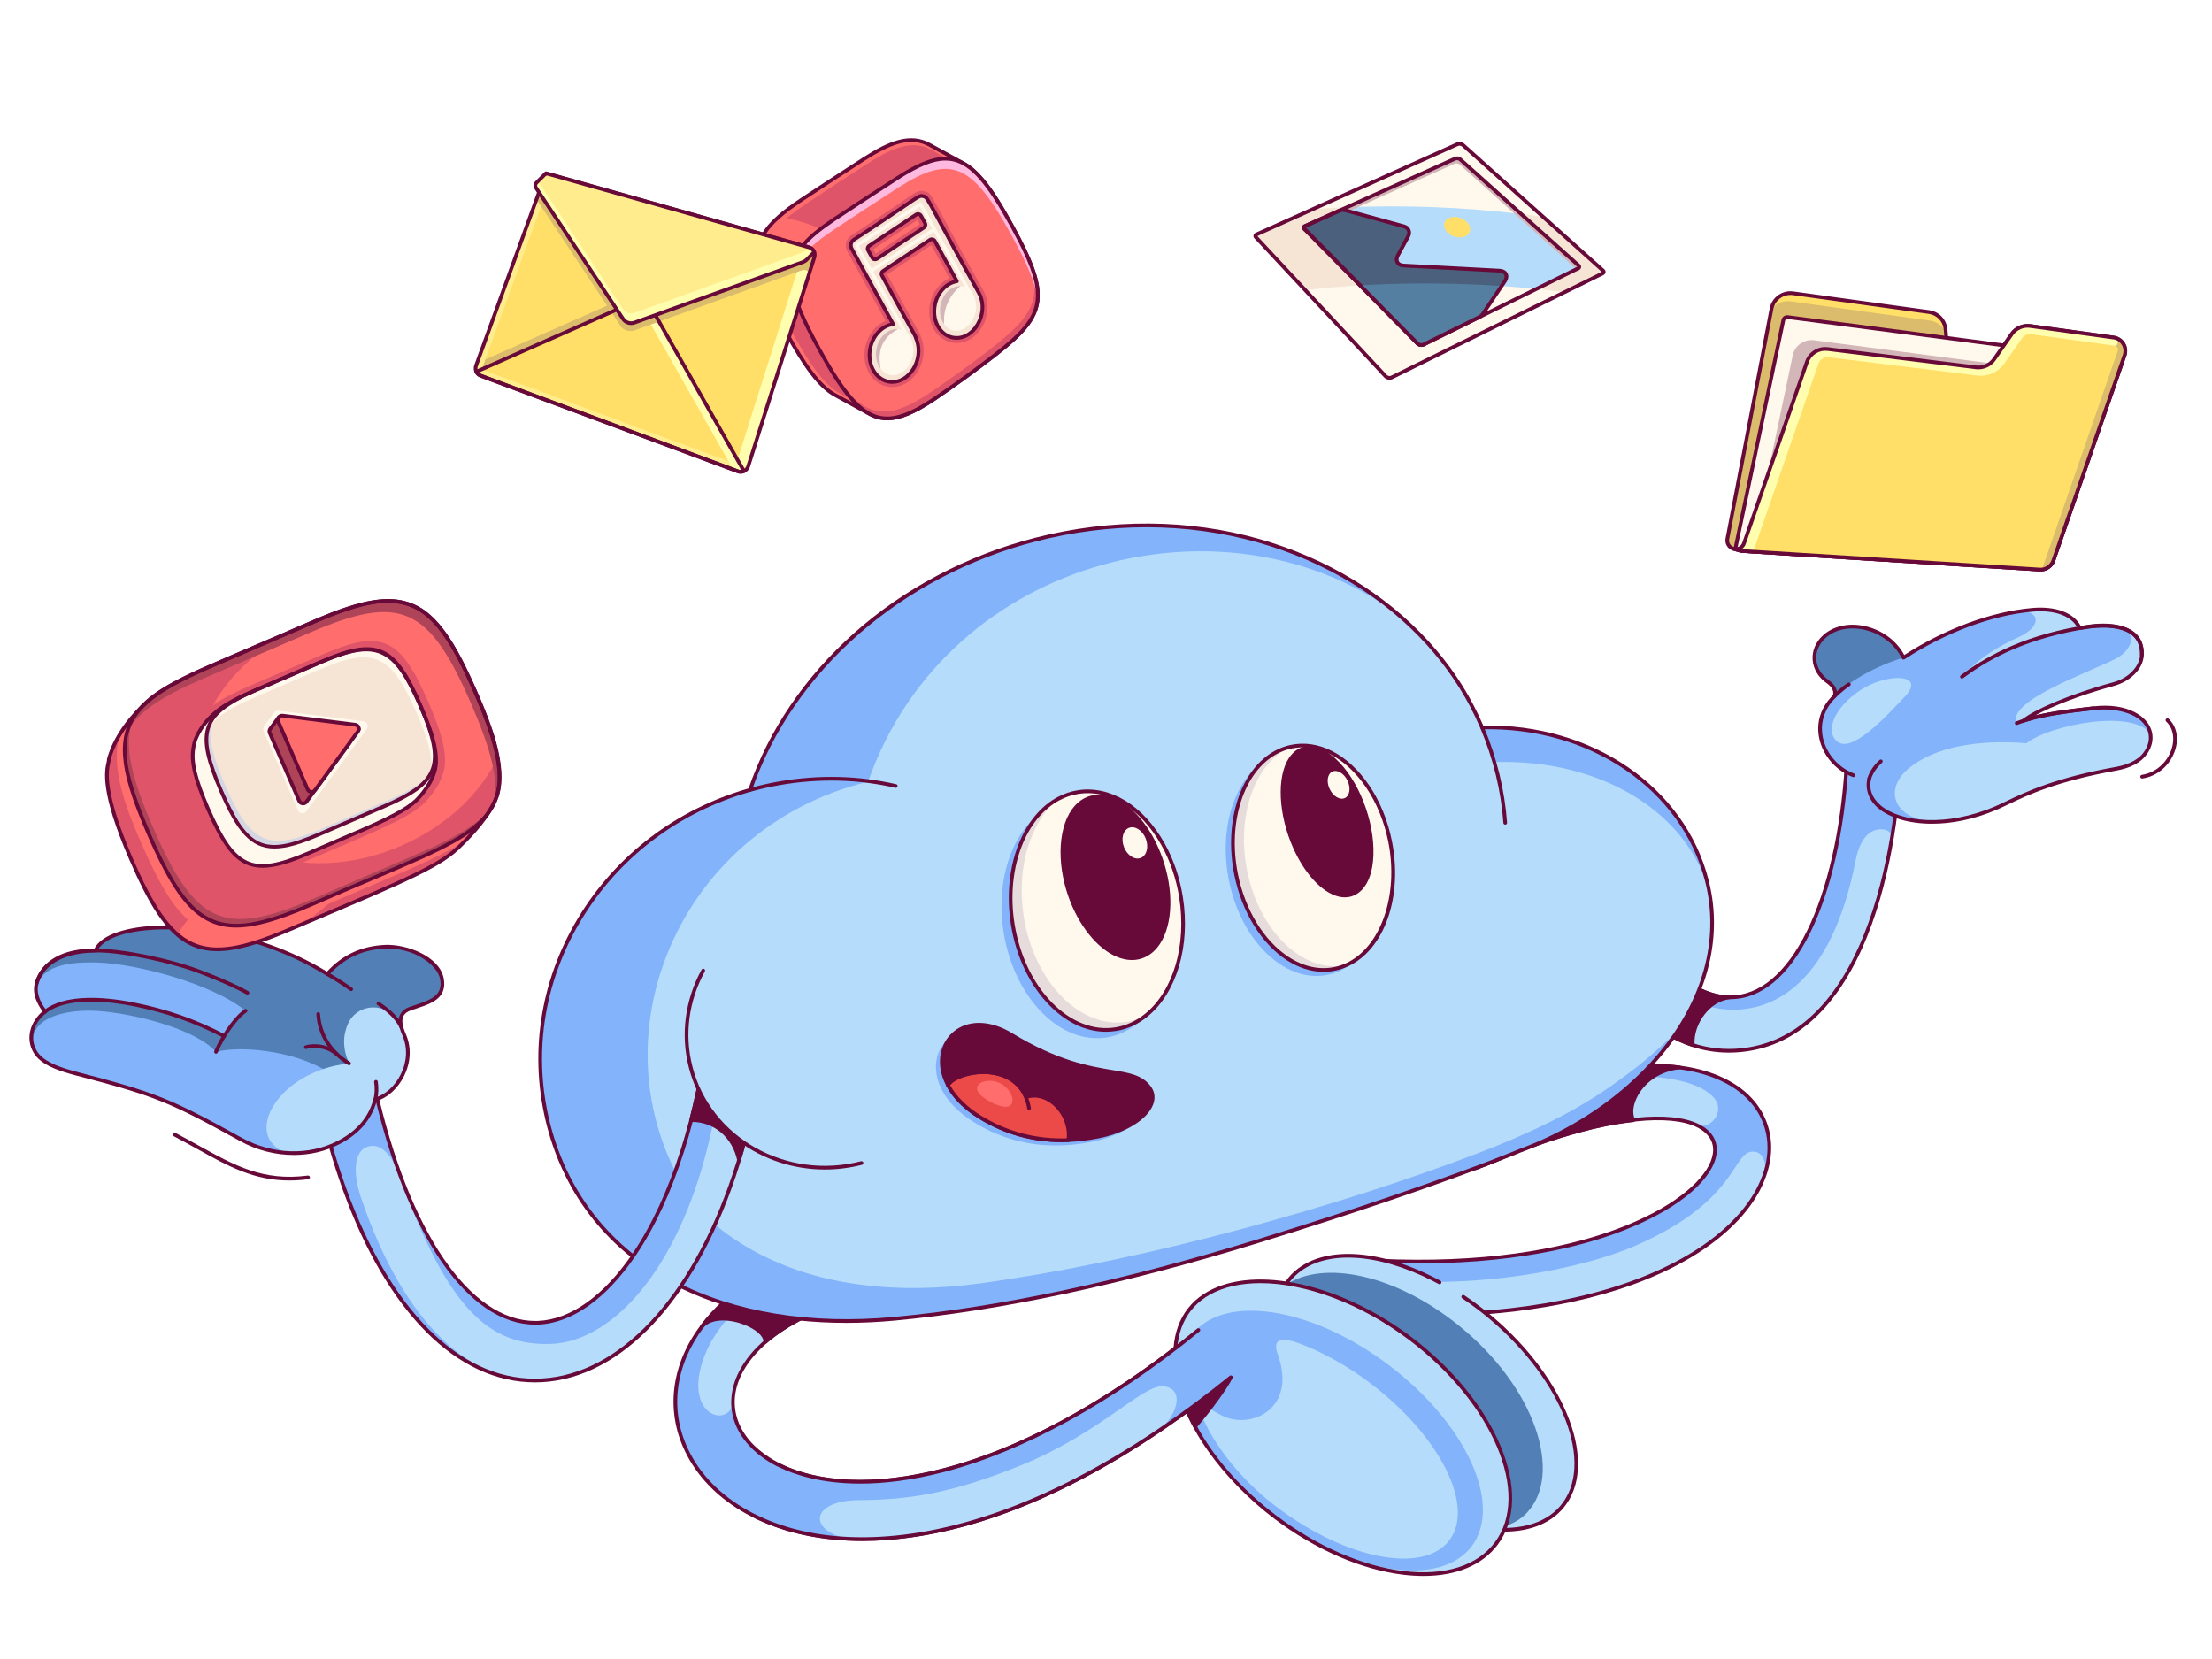 <?xml version="1.0" encoding="UTF-8"?>
<svg xmlns="http://www.w3.org/2000/svg" version="1.1" viewBox="0 0 3000 2250" width="3000" height="2250">
  <defs></defs>
  <g transform="translate(1025.0 187.5) rotate(0.0 192.5 191.25)  scale(2.494 2.484)">
    <svg width="154.363" height="153.958" viewBox="0.0 0.0 154.363 153.958">
      <path d="m139.278 47.746c-10.111-18.484-17.99-29.526-26.502-34.103l.001-.002-18.255-10.042-.003.008c-9.684-5.352-20.155-2.309-35.652 7.708-11.966 7.735-22.062 14.363-34.292 22.467-28.624 19.259-30.836 30.559-8.538 71.323 10.136 18.53 18.091 29.811 26.504 34.744l-.004.011.237.131c.198.113.396.221.594.327l17.561 9.668.009-.024c9.925 5.88 20.474 2.907 35.997-7.536 11.319-7.693 22.534-15.82 33.318-24.248 27.534-21.519 30.371-31.409 9.025-70.432z" fill="#ff6d6d"></path>
      <path d="m138.759 49.247c-9.803-17.981-17.441-28.722-25.694-33.174l.001-.002-17.698-9.768-.002.007c-9.388-5.207-19.54-2.246-34.565 7.498-11.601 7.525-21.389 13.972-33.246 21.855-27.751 18.735-29.896 29.726-8.278 69.38 9.827 18.026 17.539 28.999 25.695 33.797l-.004.011.23.127c.192.11.384.215.576.318l17.026 9.405.009-.023c9.622 5.719 19.85 2.828 34.899-7.331 10.974-7.483 21.847-15.389 32.302-23.587 26.694-20.932 29.444-30.554 8.749-68.513z" fill="#df5468"></path>
      <path d="m25.053 96.299c-6.164-2.319-12.62-5.62-18.09-9.25-9.38-21.27-7.78-32.28 5.35-43.99 7.13.79 15.04 2.93 23.04 6.42-16.99 13.09-20.18 23.929-10.3 46.82z" fill="#ff6d6d"></path>
      <path d="m19.573 76.969c-6.484-1.164-13.259-4.019-18.22-7.56-.9-6.21-.08-11.38 2.49-16.17 6.999.05 15.063 2.776 21.03 6.27-4.02 5.25-5.77 10.75-5.3 17.46z" fill="#ffb9df"></path>
      <path d="m71.487 153.988c-3.856 0-7.389-1.032-10.855-3.047-.064-.019-.127-.044-.187-.077l-17.562-9.673c-.189-.1-.403-.216-.607-.333l-.215-.114c-.061-.033-.117-.071-.169-.114-7.959-4.737-15.718-14.913-26.731-35.041-3.884-7.101-6.864-13.033-9.11-18.14-3.105-7.031-4.966-12.886-5.688-17.896-.927-6.426-.103-11.761 2.596-16.79 1.869-3.474 4.71-6.89 8.685-10.444 3.17-2.846 7.101-5.823 12.371-9.37 11.557-7.652 21.81-14.4 34.307-22.473 13.993-9.042 25.576-13.826 36.602-7.789.028.012.055.025.082.04l18.255 10.034c.035.019.068.04.1.062 8.041 4.378 15.814 14.373 26.791 34.439 21 38.396 19.611 49.118-9.287 71.7-10.42 8.149-21.646 16.321-33.364 24.287-10.795 7.266-18.945 10.739-26.014 10.739zm-10.278-4.987c.083.021.162.055.237.099 9.1 5.394 18.895 3.288 34.934-7.507 11.678-7.938 22.867-16.083 33.253-24.206 29.632-23.154 28.117-33.779 8.764-69.165-10.824-19.785-18.383-29.548-26.092-33.695-.04-.021-.077-.045-.113-.071l-18.076-9.937c-.029-.012-.057-.025-.084-.041-8.827-4.873-18.534-2.719-34.625 7.678-12.489 8.067-22.737 14.812-34.282 22.457-5.185 3.489-9.047 6.412-12.147 9.195-3.801 3.399-6.501 6.638-8.258 9.901-2.486 4.633-3.242 9.577-2.379 15.559.696 4.827 2.508 10.511 5.539 17.374 2.224 5.055 5.179 10.937 9.035 17.986 10.892 19.904 18.463 29.86 26.133 34.361.036.021.07.044.102.068l.096.051c.209.12.402.225.586.322z" fill="#670a39"></path>
      <path d="m34.533 115.277c-22.298-40.764-20.086-52.063 8.538-71.322 12.23-8.104 22.326-14.732 34.292-22.467 28.974-18.729 40.381-13.11 61.915 26.258 21.346 39.023 18.51 48.914-9.025 70.432-10.783 8.427-21.998 16.555-33.318 24.247-28.625 19.259-40.343 13.179-62.402-27.148z" fill="#ff6d6d"></path>
      <path d="m153.221 88.433c-1.073 10.57-8.702 18.588-22.972 29.741-10.783 8.434-21.992 16.554-33.311 24.248-28.632 19.263-40.349 13.178-62.405-27.143-2.358-4.309-4.439-8.286-6.242-11.976 1.341 2.617 2.802 5.373 4.393 8.277 22.056 40.321 33.773 46.406 62.405 27.143 11.319-7.694 22.528-15.814 33.311-24.248 14.27-11.153 21.899-19.171 22.972-29.741.795-7.703-1.896-16.757-8.046-29.362 7.453 14.566 10.764 24.618 9.895 33.061z" fill="#df5468"></path>
      <path d="m153.221 88.433c-.851-8.832-5.503-19.707-13.946-35.142-21.529-39.368-32.941-44.981-61.915-26.254-11.966 7.731-22.056 14.362-34.291 22.463-14.639 9.858-22.361 17.617-23.434 28.308-1.295-13.733 6.381-22.38 23.434-33.857 12.235-8.101 22.325-14.732 34.291-22.463 28.974-18.727 40.386-13.114 61.915 26.255 10.293 18.81 14.963 30.851 13.946 40.69z" fill="#ffb9df"></path>
      <path d="m71.465 153.959c-1.701 0-3.337-.198-4.934-.587-11.818-2.88-21.341-16.526-32.875-37.612-2.46-4.496-4.509-8.427-6.263-12.017-5.415-11.075-8.115-19.045-8.753-25.842-1.395-14.794 7.314-23.637 23.871-34.78 11.538-7.64 21.784-14.383 34.307-22.474 13.88-8.971 23.284-11.917 31.448-9.847 11.55 2.928 20.764 16.122 31.887 36.462 1.642 3.008 2.909 5.396 3.99 7.517.022.032.074.129.112.223 7.921 15.468 10.818 25.208 9.961 33.532-1.128 11.118-9.077 19.271-23.351 30.429-10.42 8.149-21.646 16.321-33.364 24.287-10.882 7.322-19.006 10.709-26.036 10.709zm31.665-141.789c-6.609 0-14.486 3.215-25.227 10.157-12.515 8.086-22.756 14.825-34.282 22.458-15.912 10.708-24.291 19.13-22.99 32.929.607 6.458 3.326 14.449 8.559 25.15 1.741 3.562 3.775 7.467 6.221 11.936 13.14 24.021 21.998 34.291 31.594 36.629 7.594 1.853 16.379-1.092 29.376-9.836 11.678-7.938 22.867-16.083 33.253-24.206 13.838-10.815 21.537-18.649 22.593-29.054 0-.001 0-.001 0-.002.814-7.906-2.022-17.323-9.791-32.504-.012-.02-.064-.119-.074-.14-1.072-2.104-2.332-4.476-3.964-7.466-12.664-23.157-21.25-33.106-30.623-35.482-1.488-.376-3.029-.569-4.645-.569z" fill="#670a39"></path>
      <path d="m74.274 135.829c-.964 0-1.939-.101-2.898-.3-4.274-.889-7.852-3.687-10.074-7.881-2.13-4.021-2.755-8.876-1.758-13.67 1.39-6.69 5.634-12 11.059-14.215l-20.888-38.184c-1.621-2.963-.726-6.613 2.083-8.489 14.228-9.305 22.717-15.118 27.789-18.591 7.33-5.02 8.457-5.791 10.5-5.791.618 0 1.143.117 1.628.235 3.005.739 3.13.974 9.717 13.291 4.014 7.506 10.731 20.068 22.362 40.971 3.272 5.982 2.96 13.633-.806 19.983-3.195 5.389-8.315 8.606-13.694 8.606-.001 0-.001 0-.002 0-.961 0-1.936-.101-2.897-.301-8.489-1.765-13.717-11.281-11.652-21.212 1.333-6.418 5.391-11.597 10.58-13.864l-9.897-18.093-23.975 16.021c7.512 13.79 11.804 21.588 14.387 26.28 3.451 6.269 3.71 6.74 3.871 7.579 2.641 6.198 1.925 13.662-1.9 19.566-3.269 5.047-8.329 8.059-13.535 8.059zm-9.057-72.89 23.972-16.019-1.3-2.376-23.972 16.019z" fill="#df5468"></path>
      <path d="m91.055 31.638c-2.882-.707-1.435.032-37.715 23.758-1.593 1.065-2.11 3.17-1.19 4.851l22.574 41.268c-5.787.747-10.985 5.913-12.464 13.026-1.789 8.608 2.545 16.788 9.681 18.271 11.072 2.301 20.268-12.254 15.096-23.795-.228-1.192.612.869-18.425-34.084-.458-.84-.2-1.894.595-2.425l25.518-17.053c.903-.603 2.129-.303 2.65.65l12.025 21.983c-5.562.866-10.515 5.894-11.941 12.756-1.756 8.448 2.498 16.476 9.501 17.931 11.523 2.395 20.308-13.439 14.409-24.222-29.223-52.517-27.32-52.179-30.314-52.915zm-27.787 33.519-2.191-4.006c-.46-.841-.202-1.893.595-2.425l25.516-17.05c.903-.603 2.129-.303 2.65.65l2.191 4.005c.46.841.202 1.893-.595 2.425l-25.516 17.052c-.903.603-2.129.302-2.65-.651z" fill="#f6e4d5"></path>
      <path d="m74.224 134.048c-.828 0-1.66-.084-2.488-.256-7.664-1.594-12.355-10.32-10.457-19.453 1.407-6.769 6.196-12.136 11.906-13.55l-21.913-40.062c-1.177-2.15-.526-4.8 1.512-6.161 14.229-9.306 22.728-15.126 27.806-18.603 8.197-5.612 8.517-5.829 10.703-5.297 0 0 0 .001.001.001 2.234.549 2.234.549 8.574 12.404 4.016 7.511 10.738 20.081 22.376 40.996 3.262 5.964 2.516 13.932-1.855 19.831-3.493 4.716-8.589 6.9-13.632 5.857-7.532-1.566-12.142-10.141-10.277-19.114 1.373-6.605 5.864-11.756 11.398-13.25l-11.38-20.806c-.116-.212-.309-.359-.543-.417-.234-.057-.474-.016-.674.118l-25.519 17.053c-.367.246-.485.727-.272 1.116 7.759 14.247 12.159 22.24 14.788 27.017 3.584 6.512 3.594 6.529 3.721 7.25 2.791 6.348 1.696 14.043-2.804 19.64-2.947 3.665-6.916 5.686-10.971 5.686zm15.908-101.552c-.918 0-2.163.838-8.412 5.117-5.084 3.481-13.595 9.309-27.833 18.62-1.163.776-1.536 2.299-.86 3.534l22.574 41.269c.158.289.164.639.014.934-.15.294-.436.495-.763.538-5.487.708-10.262 5.74-11.613 12.237-1.674 8.054 2.321 15.72 8.906 17.088 4.189.872 8.378-.852 11.493-4.726 3.998-4.973 4.998-12.078 2.487-17.681-.032-.071-.055-.146-.07-.222l-.024-.131c-.068-.385-.199-.633-3.504-6.638-2.63-4.778-7.031-12.774-14.793-27.024-.71-1.305-.316-2.91.917-3.735l25.519-17.052c.663-.443 1.489-.589 2.262-.398.774.189 1.438.7 1.821 1.4l12.025 21.983c.156.285.164.629.02.922-.144.292-.421.495-.743.546-5.333.83-9.8 5.642-11.115 11.971-1.641 7.895 2.273 15.408 8.726 16.749 4.323.903 8.556-.957 11.617-5.089 3.258-4.398 5.051-11.569 1.711-17.675-11.643-20.923-18.37-33.503-22.389-41.019-5.918-11.067-5.945-11.075-7.287-11.405-.255-.062-.461-.113-.686-.113zm-25.244 34.623c-.227 0-.454-.027-.677-.082-.774-.189-1.438-.7-1.821-1.4l-2.191-4.006c-.714-1.304-.319-2.911.917-3.736l25.516-17.05c.663-.443 1.487-.589 2.262-.398.775.189 1.438.7 1.821 1.4l2.191 4.005c.714 1.305.319 2.911-.917 3.736l-25.515 17.051c-.472.315-1.026.48-1.586.48zm23.324-24.755c-.165 0-.327.049-.469.144l-25.516 17.05c-.369.247-.486.726-.273 1.115l2.191 4.006c.116.212.309.359.543.417.235.058.474.016.674-.118l25.516-17.051c.369-.247.486-.726.273-1.115l-2.191-4.004c-.116-.213-.309-.36-.543-.418-.068-.018-.137-.026-.205-.026z" fill="#670a39"></path>
      <g fill="#fff8ed">
        <path d="m117.848 84.884-27.512-49.336c-.125-.223-.336-.386-.585-.447-.248-.062-.512-.018-.726.122l-34.654 22.486c-.407.265-.541.799-.305 1.224l28.995 52.309c.169.305.484.477.81.477.152 0 .305-.037.447-.116.447-.248.608-.811.36-1.257l-20.804-37.534 32.96-21.815 19.399 34.788c.249.445.814.606 1.258.357.445-.249.605-.812.357-1.258zm-54.874-13.694-6.873-12.399 33.101-21.478 6.728 12.064z"></path>
        <path d="m77.756 127.459c-1.112.608-2.861 1.246-4.875.827-4.549-.946-7.34-6.809-6.094-12.803.779-3.748 2.953-6.921 5.816-8.487 1.112-.609 2.861-1.246 4.875-.827 4.549.946 7.341 6.809 6.094 12.803-.778 3.748-2.953 6.921-5.816 8.487z"></path>
        <path d="m112.627 103.446c-1.079.59-2.774 1.209-4.726.803-4.419-.918-7.127-6.626-5.914-12.463.76-3.654 2.878-6.747 5.666-8.272 1.079-.59 2.775-1.208 4.725-.803 4.419.919 7.128 6.627 5.914 12.463-.759 3.655-2.877 6.747-5.665 8.272z"></path>
        <path d="m85.399 118.846c-.858 4.131-3.299 7.644-6.518 9.406-1.341.733-3.46 1.502-5.937.983-2.003-.42-3.728-1.618-5.025-3.308-2.155-2.808-3.129-6.974-2.253-11.185.858-4.131 3.29-7.644 6.518-9.406 1.18-.653 2.977-1.323 5.096-1.109h.009c.268.027.545.071.823.125 2.655.545 4.944 2.495 6.303 5.338 1.297 2.718 1.645 5.973.984 9.156z"></path>
      </g>
      <path d="m67.92 125.927c-4.886-6.366-2.466-16.918 4.265-20.591 2.732-1.511 4.999-1.096 5.105-1.109-8.011 4.494-11.377 10.829-9.37 21.7z" fill="#d3b6b8"></path>
      <path d="m119.531 94.922c-.832 3.993-3.187 7.402-6.313 9.11-1.293.708-3.338 1.443-5.728.947-1.966-.407-3.736-1.611-5.038-3.391-.398-.54-.753-1.142-1.054-1.78-1.248-2.629-1.585-5.772-.947-8.854.832-4.002 3.187-7.41 6.313-9.11 1.071-.584 2.656-1.195 4.533-1.107h.009c.39.018.779.062 1.186.151 5.171 1.082 8.393 7.5 7.039 14.034z" fill="#fff8ed"></path>
      <path d="m102.452 101.589c-4.448-6.028-2.218-16.192 4.312-19.743 2.447-1.335 4.437-1.091 4.542-1.107-6.211 5.216-9.563 12.741-8.854 20.85z" fill="#d3b6b8"></path>
    </svg>
  </g>
  <g transform="translate(40.0 710.0) rotate(0.0 1456.25 713.75)  scale(2.496 2.5)">
    <svg width="1166.837" height="570.955" viewBox="0.0 0.0 1166.837 570.955">
      <path d="m941.149 357.556c-8.93 20.56-31.46 38.95-63.44 51.77-42.62 17.1-94.54 21.35-140.04 19.72l-15.34-29.78c150.31 10.18 208.6-49.75 190.83-67.78-13.74-13.9-51.86-7.53-70.23-2.34v.01c-27.085 7.164-44.845 16.014-57.3 20.56-.5-3.6-3.8-26.92-4.03-28.52 29.15-13.45 65.75-26.48 98.89-26.96 5.49-.09 10.89.18 16.14.84 42.09 5.29 56.61 34.651 44.52 62.48z" fill="#82b3fb"></path>
      <path d="m915.141 311.407c6.552 7.281-1.317 18.306-10.453 14.773-17.044-6.592-45.747-1.322-61.76 2.966v.01c-8.65 2.33-16.37 4.78-23.17 7.18-.01.01-.02.01-.04.01-10.73 3.78-19.16 7.39-25.34 10.08-2.59.99-5.5 2.1-8.75 3.31-.15-.99-.63-4.19-1.54-10.52-.61-4.3-1.4-10.03-2.42-17.49l26.29-11.61.83-.37c.24-.07.48-.14.72-.21 47.32-13.89 92.38-12.46 105.44 1.66.066.071.13.141.193.211z" fill="#b5dcfa"></path>
      <path d="m871.449 323.716c-9.6.97-20.94 3.29-28.52 5.43v.01c-8.37 2.22-16.16 4.71-23.17 7.18-.02.01-.05.02-.07.03-.07.03-.14.05-.21.08-10.35 3.67-18.97 7.31-25.23 10.01-.09.03-.17.07-.26.11-1.97.75-4.14 1.58-6.5 2.46-.61.23-1.23.46-1.86.69-.19-1.38-.8-5.67-1.48-10.52-1.1-7.78-2.41-17.02-2.55-18 27.21-12.56 60.9-24.74 92.22-26.7 2.24-.15 4.46-.24 6.67-.26h.06c5.47-.09 10.85.18 16.08.84-19.54 1.841-29.53 19.861-25.18 28.64z" fill="#670a39"></path>
      <path d="m785.629 350.716c-.179 0-.358-.048-.515-.144-.259-.155-.434-.42-.475-.72-.095-.69-.295-2.107-.556-3.96l-.923-6.559c-1.1-7.777-2.41-17.017-2.55-17.997-.062-.438.17-.864.571-1.05 34.917-16.116 66.064-25.13 92.577-26.79 2.302-.153 4.565-.241 6.723-.262 5.627-.093 11.085.193 16.274.848.506.063.883.498.875 1.008s-.398.933-.906.979c-9.788.923-18.292 6.247-22.749 14.243-2.668 4.787-3.277 9.632-1.629 12.958.146.294.138.641-.021.928s-.448.479-.775.512c-9.868.997-21.253 3.403-28.222 5.361-.045.02-.093.036-.142.05-7.472 1.982-15.233 4.387-23.067 7.147-.012.005-.023.01-.031.013-.058.025-.115.046-.172.066-.017.008-.085.033-.103.039-9.983 3.54-18.325 7.035-25.168 9.986-.119.044-.148.06-.18.073-.02.009-.1.045-.12.053l-.88.335c-1.733.66-3.611 1.376-5.627 2.127-.609.23-1.232.461-1.866.693-.111.043-.227.063-.343.063zm-2.935-28.923c.36 2.534 1.483 10.458 2.445 17.264l.923 6.558c.152 1.078.283 2.008.385 2.734.231-.086.46-.172.688-.258 2.016-.751 3.889-1.465 5.618-2.124l.88-.335c.103-.049.2-.091.306-.126 6.787-2.932 15.167-6.442 25.206-10.002l.095-.036c.011-.005.109-.043.12-.048 7.914-2.792 15.691-5.204 23.183-7.196.037-.016.075-.028.114-.039 6.258-1.767 17.024-4.171 27.365-5.322-1.251-3.791-.467-8.727 2.205-13.521 3.704-6.646 9.999-11.568 17.508-13.903-3-.184-6.065-.25-9.169-.201-2.188.02-4.412.106-6.68.258-26.1 1.632-56.774 10.478-91.192 26.297z" fill="#670a39"></path>
      <path d="m1016.281 132.48c-.744 12.512-1.975 24.351-3.702 35.498-4.508 29.345-12.356 53.955-23.462 73.415-19.098 33.502-42.498 42.57-58.753 44.287-14.972 1.582-28.57-2.017-40.719-9.161-3.288-1.934-6.473-4.136-9.554-6.566-26.378-20.814-44.783-58.504-54.244-92.823-2.13-7.704 2.399-15.676 10.102-17.795 7.714-2.13 15.686 2.389 17.806 10.102 4.208 15.21 9.213 28.29 14.755 39.344 7.331 14.662 15.562 25.767 23.999 33.605 4.508 4.188 9.068 7.445 13.566 9.813 7.393 3.888 14.642 5.387 21.259 4.684 24.382-2.564 54.74-37.142 60.045-126.128.476-7.982 7.321-14.063 15.303-13.587 7.984.474 14.075 7.329 13.599 15.312z" fill="#82b3fb"></path>
      <path d="m1011.988 171.685c-8.245 49.803-31.848 108.737-81.623 113.994-54.122 5.718-90.038-56.029-104.518-108.55-2.13-7.704 2.399-15.676 10.102-17.795 7.714-2.13 15.686 2.389 17.806 10.102 4.208 15.21 9.213 28.29 14.755 39.344 7.838 28.963 27.194 53.841 55.185 54.927 24.351.941 55.495-14.393 68.524-80.818 2.75-14.021 9.409-18.095 16.027-16.771 2.624.517 4.156 3.066 3.742 5.567z" fill="#b5dcfa"></path>
      <path d="m923.464 287.047c-6.835 0-13.573-1.068-20.108-3.194-39.81-12.99-66.64-63.509-78.475-106.456-1.101-3.984-.583-8.16 1.458-11.756 2.041-3.594 5.358-6.177 9.341-7.273 3.99-1.102 8.169-.584 11.764 1.454 3.596 2.039 6.179 5.357 7.276 9.345l.417 1.471c15.485 54.805 38.853 74.072 51.404 80.68 5.848 3.086 11.66 4.676 17.273 4.725.102.001.206.002.308.002 15.966 0 30.356-12.071 41.664-34.934 11.144-22.53 18.456-54.642 20.591-90.418.512-8.513 7.855-15.034 16.367-14.528 4.128.248 7.912 2.088 10.656 5.182 2.745 3.094 4.121 7.069 3.873 11.195-1.282 21.59-5.784 63.026-21.531 97.963-15.476 34.333-37.436 53.232-65.272 56.172-2.343.246-4.681.37-7.006.37zm-83.635-127.245c-1.207 0-2.421.163-3.617.493-3.468.955-6.356 3.204-8.133 6.334s-2.228 6.766-1.27 10.235c11.697 42.446 38.111 92.343 77.167 105.087 8.488 2.761 17.332 3.683 26.284 2.735 27.078-2.86 48.496-21.367 63.658-55.006 15.616-34.644 20.085-75.807 21.358-97.26.216-3.593-.981-7.055-3.372-9.749s-5.686-4.297-9.28-4.513c-7.415-.446-13.806 5.238-14.252 12.651-2.15 36.037-9.535 68.421-20.794 91.185-11.668 23.591-26.679 36.047-43.425 36.048-.11 0-.219-.001-.329-.002-5.965-.052-12.084-1.719-18.217-4.955-12.834-6.757-36.708-26.382-52.396-81.903l-.421-1.482c-.956-3.476-3.205-6.364-6.335-8.14-2.051-1.163-4.324-1.758-6.626-1.758z" fill="#670a39"></path>
      <path d="m903.726 282.912c-.02 0-.04-.01-.06-.01-39.29-12.82-65.86-62.37-77.82-105.77-2.13-7.71 2.4-15.68 10.1-17.8 7.72-2.13 15.69 2.39 17.81 10.1.14.5.28.99.42 1.48 8.4 29.73 24.85 67.05 51.9 81.29 6.12 3.23 12.04 4.79 17.73 4.84-11.05 1.08-20.83 13.58-20.08 25.87z" fill="#670a39"></path>
      <path d="m903.726 283.912c-.06 0-.136-.008-.203-.021-.057-.008-.113-.021-.167-.039-39.809-12.989-66.639-63.508-78.474-106.455-1.101-3.984-.583-8.16 1.458-11.756 2.041-3.594 5.358-6.177 9.341-7.273 3.99-1.102 8.169-.584 11.764 1.454 3.596 2.039 6.179 5.357 7.276 9.345l.417 1.471c15.485 54.805 38.853 74.072 51.404 80.68 5.848 3.086 11.66 4.676 17.273 4.725.531.005.967.425.99.956.024.53-.373.987-.902 1.039-10.573 1.033-19.894 13.093-19.179 24.814.017.275-.081.545-.27.746-.189.199-.452.314-.728.314zm-63.897-124.11c-1.207 0-2.421.163-3.617.493-3.468.955-6.356 3.204-8.133 6.334s-2.228 6.766-1.27 10.235c11.568 41.978 37.53 91.241 75.877 104.65.039-10.145 6.821-20.229 15.476-23.998-4.142-.728-8.344-2.21-12.553-4.431-12.834-6.757-36.708-26.382-52.396-81.903l-.421-1.482c-.956-3.476-3.205-6.364-6.335-8.14-2.053-1.163-4.326-1.758-6.628-1.758z" fill="#670a39"></path>
      <path d="m941.147 357.56s0 .011-.01.031c-8.944 20.556-31.475 38.93-63.426 51.742-20.794 8.334-43.811 13.628-67.252 16.658-22.914 2.978-46.22 3.795-68.234 3.206-7.993-.207-14.3-6.866-14.083-14.859.041-1.685.372-3.288.951-4.767 54.947 6.452 113.658-4.705 143.986-17.992 52.372-22.945 52.238-47.627 61.379-50.532 6.275-1.996 11.694 5.056 6.689 16.513z" fill="#b5dcfa"></path>
      <path d="m755.55 430.369c-6.293 0-12.29-.121-17.917-.323-.361-.013-.688-.22-.853-.541l-15.34-29.78c-.165-.321-.145-.706.053-1.007.198-.303.543-.467.903-.449 115.374 7.816 177.811-26.479 190.063-49.928 3.257-6.235 3.169-11.789-.254-16.062-8.521-10.635-34.268-11.455-68.89-2.201-.041.018-.083.032-.127.044-7.897 2.127-15.668 4.535-23.097 7.158l-.001-.003c-.025.01-.05.018-.076.025-8.99 3.168-13.572 5.1-18.421 7.145-4.111 1.733-8.362 3.525-15.616 6.227-.282.104-.597.077-.856-.076-.26-.152-.436-.414-.481-.712-1.548-10.214-3.996-28.222-4.035-28.579-.047-.428.184-.838.575-1.019 37.808-17.461 70.51-26.529 97.196-26.951.932-.015 1.737-.027 1.976-.073.057-.011.115-.017.172-.018 35.387-.547 60.328 13.846 65.094 37.561 2.676 13.315-1.744 28.12-12.446 41.685-11.836 15.002-30.886 28.061-55.09 37.763-40.021 16.056-86.152 20.114-122.532 20.114zm-17.261-2.301c37.948 1.317 92.668-1.062 139.047-19.67 23.88-9.573 42.645-22.418 54.264-37.146 10.333-13.097 14.615-27.321 12.056-40.052-4.561-22.692-28.725-36.491-63.027-35.956-.417.063-1.083.073-2.222.092-26.249.415-58.449 9.315-95.72 26.459.45 3.328 2.392 17.512 3.747 26.571 6.521-2.448 10.514-4.132 14.383-5.763 4.885-2.06 9.499-4.006 18.57-7.201.028-.01.057-.019.086-.026 7.423-2.618 15.182-5.024 23.067-7.151.042-.018.085-.033.13-.045 35.476-9.502 62.054-8.436 71.096 2.848 3.901 4.869 4.067 11.347.466 18.238-7.446 14.251-29.336 28.455-58.557 37.997-25.263 8.25-68.534 17.178-131.647 13.117z" fill="#670a39"></path>
      <path d="m652.782 463.153c-12.687 10.247-25.095 19.45-37.204 27.691-67.935 46.241-126.48 62.092-171.098 59.921-94.953-4.622-126.863-90.879-52.145-139.726h.01c30.763-20.063 71.003-28.657 107.713-31.641 8.541-.703 16.027 5.666 16.72 14.208.693 8.531-5.666 16.017-14.197 16.709-26.281 1.973-57.828 8.077-81.521 19.925-.01 0-.021.011-.021.011-104.632 51.534 15.003 168.098 212.261 8.768 6.659-5.377 16.42-4.343 21.807 2.327 5.379 6.659 4.345 16.43-2.325 21.807z" fill="#82b3fb"></path>
      <path d="m502.582 410.315c-26.602 2.022-57.324 8.004-81.521 19.925-.01 0-.021.011-.021.011-18.6 9.161-38.38 25.247-38.715 45.976-.039 2.433-1.133 4.796-3.112 6.213-7.632 5.467-22.232-4.817-12.676-30.227 11.188-29.748 44.245-45.341 57.977-51.618l2.295-6.38c20.06-7.238 44.369-12.47 73.249-14.817 8.541-.703 16.027 5.666 16.72 14.208.694 8.53-5.665 16.016-14.196 16.709z" fill="#b5dcfa"></path>
      <path d="m452.504 551.954c-2.809 0-5.498-.068-8.067-.193-41.99-2.046-75.087-20.373-88.534-49.027-10.307-21.962-7.124-46.656 8.733-67.752 6.868-9.154 16.003-17.49 27.152-24.776.029-.02.06-.037.091-.053 26.736-17.416 63.102-28.096 108.095-31.747 4.388-.363 8.661 1.005 12.024 3.859 3.368 2.856 5.418 6.854 5.774 11.257.36 4.392-1.014 8.662-3.87 12.024-2.855 3.361-6.846 5.407-11.237 5.763-31.014 2.32-60.591 9.547-81.153 19.828-.03.015-.061.028-.092.04-8.202 4.049-15.254 8.614-20.959 13.57-19.061 16.521-22.626 36.674-9.305 52.593 5.652 6.753 28.459 28.127 84.656 19.563 33.44-5.095 87.8-22.876 156.865-78.659.43-.347 1.059-.28 1.406.15s.28 1.059-.149 1.406c-120.812 97.578-215.595 93.143-244.311 58.823-13.885-16.593-10.146-38.334 9.528-55.387 5.847-5.079 13.062-9.75 21.443-13.881l.001.001c.024-.012.048-.022.072-.032 20.784-10.38 50.612-17.673 81.844-20.01 3.853-.312 7.359-2.11 9.868-5.063 2.51-2.955 3.717-6.708 3.401-10.567-.313-3.87-2.115-7.383-5.074-9.895-2.955-2.507-6.708-3.704-10.566-3.391-44.703 3.628-80.785 14.22-107.246 31.481-.029.019-.058.036-.089.052-10.917 7.146-19.856 15.305-26.568 24.251-15.398 20.484-18.503 44.432-8.522 65.701 13.127 27.972 45.583 45.87 86.82 47.879 35.211 1.716 93.374-7.263 170.479-59.747 12.312-8.378 24.809-17.678 37.144-27.642.43-.347 1.06-.279 1.406.15.347.43.28 1.059-.149 1.406-12.377 9.997-24.919 19.33-37.276 27.738-71.953 48.979-127.605 60.287-163.635 60.287z" fill="#670a39"></path>
      <path d="m502.586 410.312c-26.34 1.97-58 8.17-81.52 19.93-.02 0-.03.01-.03.01-8.54 4.21-15.6 8.85-21.23 13.74.35-8.59-25.54-18.49-34.37-8.41 6.58-8.77 15.5-17.09 26.9-24.54h.01c30.69-20.02 70.87-28.65 107.71-31.64 8.54-.71 16.03 5.66 16.72 14.2.7 8.53-5.66 16.02-14.19 16.71z" fill="#670a39"></path>
      <path d="m399.805 444.992c-.147 0-.295-.032-.433-.099-.36-.173-.582-.543-.566-.942.123-3.024-3.99-6.732-10.236-9.228-7.512-3.001-17.72-3.806-22.383 1.518-.354.404-.964.457-1.382.117-.417-.339-.493-.946-.17-1.377 6.868-9.154 16.004-17.49 27.153-24.776.03-.02.06-.037.091-.053 26.736-17.416 63.102-28.096 108.095-31.747 4.387-.361 8.66 1.005 12.023 3.857 3.368 2.857 5.419 6.856 5.775 11.259.36 4.391-1.014 8.662-3.869 12.024-2.855 3.361-6.845 5.407-11.237 5.763-.002 0-.004 0-.006 0-31.01 2.32-60.587 9.547-81.147 19.828-.03.015-.061.028-.092.04-8.203 4.049-15.254 8.614-20.959 13.57-.186.162-.42.246-.657.246zm-22.964-14.66c4.156 0 8.576.979 12.471 2.534 5.974 2.387 10.107 5.844 11.205 9.211 5.592-4.632 12.337-8.907 20.076-12.722l.001.001c.024-.012.048-.022.072-.032 20.781-10.379 50.608-17.672 81.841-20.01 3.857-.312 7.363-2.11 9.872-5.063 2.51-2.955 3.717-6.708 3.4-10.567-.313-3.87-2.115-7.384-5.075-9.896-2.955-2.507-6.708-3.703-10.565-3.39-44.703 3.628-80.786 14.22-107.247 31.481-.029.019-.059.036-.089.052-8.925 5.842-16.527 12.361-22.672 19.433 2.051-.713 4.338-1.032 6.71-1.032zm125.745-20.021h.01z" fill="#670a39"></path>
      <path d="m501.582 409.315c-25.077 1.882-53.972 7.393-76.879 17.733-9.532-8.923-31.77-12.139-42.696-10.288 14.118-8.05 32.76-29.771 112.471-36.247 8.542-.702 15.635 28.109 7.104 28.802z" fill="#670a39"></path>
      <path d="m424.704 428.048c-.249 0-.495-.093-.684-.27-9.31-8.717-31.353-11.813-41.845-10.032-.479.074-.946-.193-1.109-.65-.163-.456.025-.965.446-1.205 2.165-1.234 4.441-2.798 7.077-4.608 14.31-9.828 38.26-26.278 105.808-31.767 2.278-.188 4.566 1.276 6.613 4.234 4.188 6.051 7.054 18.191 4.429 23.734-.812 1.715-2.118 2.692-3.777 2.827-.002 0-.004 0-.006 0-16.775 1.259-49.025 5.226-76.542 17.647-.131.061-.271.09-.41.09zm-35.737-12.796c11.609 0 27.679 3.361 35.924 10.617 27.661-12.336 59.828-16.291 76.613-17.551.93-.076 1.627-.629 2.129-1.688 2.087-4.408-.146-15.787-4.266-21.741-1.127-1.629-2.873-3.545-4.805-3.378-67.018 5.444-90.693 21.705-104.839 31.422-1.24.852-2.402 1.649-3.514 2.387.884-.045 1.806-.068 2.758-.068zm112.615-5.937h.01z" fill="#670a39"></path>
      <path d="m895.499 275.316c-4.35 6.6-9.38 12.93-14.99 18.93-16.18 17.36-37.18 31.93-60.75 42.09-.01.01-.02.01-.04.01-10.73 3.78-19.16 7.39-25.34 10.08-2.59.99-5.5 2.1-8.75 3.31-22.6 8.44-61.33 22.14-117.83 39.51-96.81 29.771-162.36 38.89-197.85 42.19-2.25.21-4.49.39-6.72.55-86.13 5.99-160.65-27.58-180.99-105.01-20.63-78.53 28.2-159.58 109.31-182.44.01-.03.02-.07.04-.1 5.07-14.86 12.16-29.2 21.04-42.69 28.62-43.5 75.85-78.13 134.2-93.05 1.31-.33 2.61-.66 3.92-.97 74.11-17.68 147.35.94 195.54 43.77 18.45 16.39 33.23 36.33 42.99 59.14 57.73-1.32 108.96 31.65 122.12 83.07 7.3 28.561.38 56.941-15.9 81.61z" fill="#b5dcfa"></path>
      <path d="m912.862 200.459c-11.83-44.96-60.6-72.89-116.9-71.04-1.85-6.46-4.08-12.73-6.68-18.79 59.66-1.383 113.735 34.449 123.58 89.83z" fill="#82b3fb"></path>
      <path d="m869.009 298.156c-10.856 7.955-30.642 23.812-81.66 43.341-71.791 27.481-176.339 57.565-269.21 70.519-71.861 10.024-123.113-8.321-154.588-39.785-62.356-85.3-14.103-206.437 92.075-232.141 0 0 .052-.139.13-.36 43.51-123.309 198.402-159.955 290.53-88.24-111.074-98.717-307.661-45.06-354.731 93.029-.003.001-.006.001-.009.002v.01c-8.35 2.342-17.499 5.702-26.485 10.043h-.001c-37.351 18.038-66.221 50.093-79.373 88.097v.01c-33.144 92.565 29.718 199.579 177.54 189.3-.008-.001-.016-.003-.025-.004 117.276-8.147 254.009-58.785 322.438-82.151h.01c2.35-.89 4.51-1.71 6.49-2.47h.01c25.371-10.002 72.896-25.944 103.35-72.04-9.36 8.679-16.722 15.676-26.491 22.84z" fill="#82b3fb"></path>
      <ellipse cx="693.499" cy="184.579" fill="#82b3fb" rx="42.781" ry="61.401" transform="matrix(.983 -.184 .184 .983 -22.12 130.736)"></ellipse>
      <path d="m715.688 239.49c-1.95.89-4.01 1.57-6.14 2.03-23.1 4.98-47.24-17.92-53.93-51.17-5.88-29.28 3.75-56.82 21.92-66.36 2.42-1.29 5-2.24 7.72-2.84.03-.01.06-.01.09-.02 15.17-3.27 30.79 5.49 41.62 21.3 5.66 8.27 10 18.46 12.3 29.87 6.07 30.18-4.34 58.49-23.58 67.19z" fill="#fff8ed"></path>
      <path d="m715.688 239.49c-1.95.89-4.01 1.57-6.14 2.03-23.1 4.98-47.24-17.92-53.93-51.17-5.88-29.28 3.75-56.82 21.92-66.36 2.42-1.29 5-2.24 7.72-2.84-.58.26-1.16.54-1.72.84-18.17 9.54-27.8 37.08-21.92 66.36 6.69 33.25 30.83 56.15 53.93 51.17.05-.01.09-.02.14-.03z" fill="#e7dcdc"></path>
      <path d="m703.143 243.202c-6.786 0-13.661-2.187-20.197-6.469-13.715-8.984-24.298-26.25-28.309-46.187-5.859-29.177 3.576-57.54 22.436-67.442 2.49-1.327 5.173-2.314 7.969-2.931.022-.006.044-.011.064-.015.01-.002.02-.005.031-.007 15.159-3.264 31.105 4.85 42.656 21.712 5.898 8.619 10.205 19.075 12.455 30.238 6.129 30.477-4.027 59.2-24.148 68.299-2.007.915-4.14 1.62-6.341 2.096-2.186.471-4.396.706-6.616.706zm-17.633-121.084c-.012.003-.024.006-.037.009-2.618.577-5.13 1.501-7.465 2.746-18.097 9.501-27.099 36.954-21.41 65.279 3.908 19.423 14.167 36.211 27.445 44.908 8.216 5.383 16.963 7.279 25.294 5.481 2.061-.445 4.058-1.105 5.936-1.962.001 0 .002-.001.003-.001 18.97-8.578 28.863-36.987 23.012-66.082-2.198-10.902-6.397-21.104-12.145-29.503-11.076-16.168-26.249-23.978-40.584-20.887-.018.005-.034.009-.049.012z" fill="#670a39"></path>
      <path d="m720.379 200.324c-10.364 5.951-25.622-6.452-34.089-27.715-7.451-18.726-7.143-38.078.123-46.485 7.539-8.85 18.95-2.802 26.761 6.545 17.36 20.776 22.061 59.116 7.205 67.655z" fill="#670a39"></path>
      <path d="m714.734 202.809c-1.641 0-3.349-.303-5.092-.91-9.142-3.186-18.446-14.267-24.281-28.92-7.447-18.715-7.323-38.694.295-47.509 2.634-3.092 5.855-4.662 9.571-4.662h.062c5.918.028 12.716 4.118 18.651 11.22 11.903 14.245 18.626 37.615 15.639 54.361-1.274 7.143-4.283 12.262-8.703 14.802-1.874 1.077-3.948 1.618-6.142 1.618zm-19.505-80.001c-3.104 0-5.813 1.334-8.055 3.965-7.163 8.287-7.142 27.405.045 45.466 5.627 14.13 14.471 24.771 23.082 27.771 3.558 1.24 6.782 1.054 9.581-.554 3.89-2.236 6.563-6.877 7.73-13.419 2.846-15.956-3.833-39.117-15.205-52.727-5.475-6.552-11.877-10.478-17.126-10.503-.018.001-.035.001-.052.001zm25.15 77.516h.01z" fill="#670a39"></path>
      <ellipse cx="711.183" cy="141.463" fill="#fff8ed" rx="5.354" ry="7.934" transform="matrix(.901 -.434 .434 .901 9.149 322.962)"></ellipse>
      <path d="m443.843 433.658c-35.366 0-67.393-7.022-93.749-20.69-35.071-18.187-58.872-47.837-68.832-85.747-10.037-38.209-4.138-78.292 16.612-112.865 20.626-34.367 53.6-59.441 92.888-70.648 10.795-31.375 30.535-60.443 57.112-84.093 27.497-24.47 61.626-42.415 98.697-51.898 41.066-10.5 83.195-10.245 121.831.739 36.413 10.353 68.221 29.591 91.985 55.636 11.11 12.176 20.176 25.578 26.944 39.835h-.001c.013.027.026.055.038.083.749 1.55 1.645 3.519 2.551 5.603 59.191-1.13 109.501 33.294 122.438 83.835.579 2.247 1.079 4.546 1.486 6.834 5.691 31.878-5.548 65.115-31.647 93.59-.326.357-.653.714-.99 1.061-13.944 14.982-31.782 28.101-51.573 37.92-3.012 1.501-6.117 2.942-9.229 4.282l-.52.226c-3.468 1.479-6.601 2.729-9.592 3.825-.045.017-.219.088-.512.209-1.632.672-6.597 2.716-15.175 5.996l-.16.069c-.014.006-.088.036-.102.041l-.88.335c-1.733.66-3.611 1.376-5.627 2.127-.609.23-1.232.461-1.866.693l-.953.356c-22.56 8.407-61.16 22.029-116.937 39.18-73.661 22.651-140.295 36.86-198.052 42.23-8.897.826-17.641 1.236-26.185 1.236zm163.13-431.632c-19.869 0-40.009 2.541-59.906 7.629-73.321 18.754-132.553 70.558-154.581 135.193-.106.312-.359.551-.675.641-39.018 10.997-71.77 35.819-92.221 69.896-20.47 34.107-26.292 73.645-16.393 111.328 9.812 37.348 33.263 66.561 67.818 84.479 32.383 16.794 73.475 23.446 118.832 19.238 57.619-5.357 124.118-19.538 197.648-42.15 55.731-17.136 94.291-30.743 116.825-39.142l.959-.358c.634-.231 1.25-.46 1.857-.689 2.016-.751 3.889-1.465 5.618-2.124l.978-.374c.026-.013.134-.06.161-.069 8.554-3.272 13.502-5.309 15.128-5.979.33-.136.522-.214.578-.235 2.966-1.086 6.067-2.323 9.489-3.783l.516-.224c3.088-1.33 6.16-2.756 9.14-4.241 19.578-9.714 37.218-22.684 51.014-37.507.337-.348.65-.689.963-1.032 0-.001.001-.001.001-.002 25.669-28.004 36.732-60.637 31.153-91.888-.398-2.238-.887-4.488-1.454-6.687-12.755-49.828-62.567-83.679-121.129-82.319-.405.012-.78-.23-.942-.604-.988-2.293-1.98-4.48-2.792-6.16-.012-.025-.023-.052-.034-.078-6.684-14.077-15.638-27.314-26.615-39.344-23.513-25.77-54.999-44.809-91.055-55.06-19.584-5.568-40.084-8.355-60.881-8.355z" fill="#670a39"></path>
      <ellipse cx="574.866" cy="214.167" fill="#82b3fb" rx="46.303" ry="65.109" transform="matrix(.988 -.157 .157 .988 -26.539 93.127)"></ellipse>
      <ellipse cx="579.97" cy="210.005" fill="#fff8ed" rx="46.303" ry="65.109" transform="matrix(.988 -.157 .157 .988 -25.82 93.878)"></ellipse>
      <path d="m606.808 266.75c-4.86 3.94-10.45 6.58-16.59 7.56-25.25 4.02-50.32-21.51-55.97-57.02-4.7-29.48 5.46-56.58 23.5-67.23.45-.27.91-.53 1.38-.77-15.11 12.26-23.16 37.14-18.88 64 5.65 35.51 30.72 61.04 55.97 57.02 3.75-.6 7.29-1.81 10.59-3.56z" fill="#e7dcdc"></path>
      <path d="m584.912 275.729c-10.761 0-21.502-4.992-30.743-14.405-10.719-10.918-18.144-26.501-20.909-43.877-4.641-29.108 5.22-57.174 23.979-68.249.443-.265.9-.524 1.367-.765.049-.031.101-.058.154-.08 3.421-1.819 7.058-3.041 10.812-3.632 17.585-2.795 35.671 8.23 47.198 28.799 4.828 8.61 8.257 18.653 9.915 29.042 4.226 26.529-3.314 52.011-19.209 64.931-.013.012-.026.022-.039.033-5.144 4.171-10.885 6.785-17.062 7.771-1.816.289-3.64.432-5.463.432zm-25.335-125.546c-.448.229-.886.477-1.315.733-18.074 10.671-27.541 37.898-23.026 66.216 2.7 16.97 9.931 32.166 20.361 42.79 10.34 10.533 22.58 15.288 34.464 13.399 5.818-.929 11.232-3.395 16.094-7.33.011-.01.022-.019.033-.028 15.37-12.471 22.64-37.234 18.522-63.087-1.622-10.158-4.97-19.971-9.685-28.378-11.106-19.818-28.402-30.468-45.14-27.802-3.564.561-7.018 1.727-10.266 3.465-.014.009-.028.015-.042.022z" fill="#670a39"></path>
      <path d="m613.518 227.335c-.006.001-.006.001-.004.008-2.125 3.279-4.852 5.762-8.134 7.181-13.497 5.829-31.306-8.501-39.763-32.007-7.026-19.513-5.4-39.222 3.081-48.687.211-.239.429-.473.656-.694 0 0 .003-.015.01-.009 1.574-1.602 3.368-2.866 5.374-3.727 9.45-4.085 21.013 1.715 30.003 13.635 3.843 5.092 7.219 11.315 9.759 18.364 6.402 17.788 5.624 35.733-.982 45.936z" fill="#670a39"></path>
      <path d="m599.029 236.819c-2.759 0-5.634-.63-8.537-1.888-10.432-4.521-20.324-16.811-25.816-32.074-6.962-19.337-5.615-39.771 3.278-49.692.209-.238.431-.476.661-.702.028-.031.057-.061.088-.088 1.68-1.697 3.578-3.007 5.64-3.893 9.616-4.155 21.571 1.189 31.196 13.952 3.994 5.294 7.418 11.735 9.901 18.628 6.339 17.611 5.919 35.973-1.066 46.791-.007.012-.014.022-.021.034-2.298 3.546-5.183 6.088-8.576 7.555-2.127.919-4.395 1.377-6.748 1.377zm-28.989-82.953c-.204.2-.4.411-.591.627-8.428 9.404-9.615 29.012-2.89 47.687 5.311 14.763 14.787 26.608 24.729 30.917 4.859 2.104 9.595 2.282 13.697.51 3.003-1.299 5.576-3.566 7.648-6.74.016-.03.034-.06.053-.088.011-.016.022-.031.033-.047 6.637-10.318 6.969-27.967.841-44.991-2.416-6.706-5.741-12.965-9.616-18.101-9.042-11.989-20.081-17.093-28.808-13.32-1.846.793-3.547 1.974-5.057 3.511-.014.011-.027.023-.039.035zm43.478 73.47h.01z" fill="#670a39"></path>
      <ellipse cx="600.607" cy="173.101" fill="#fff8ed" rx="6.342" ry="8.763" transform="matrix(.931 -.365 .365 .931 -21.73 231.326)"></ellipse>
      <path d="m398.636 286.341c-.889 5.976-1.872 11.808-2.947 17.505-1.882 9.999-4.053 19.553-6.483 28.673-2.616 9.802-5.522 19.088-8.696 27.857-48.123 132.994-156.963 145.371-209.315.786-5.222-14.404-9.875-30.379-13.856-47.937-1.892-8.355 3.35-16.658 11.705-18.55 8.344-1.892 16.658 3.34 18.55 11.694 18.095 79.857 52.114 128.6 88.739 127.214 17.992-.683 36.573-13.887 52.331-37.173 10.382-15.355 19.181-34.412 26.16-56.436h.01c3.216-10.154 6.049-20.949 8.469-32.313 1.779-8.334 3.34-16.968 4.653-25.87 1.251-8.469 9.13-14.321 17.609-13.07 8.48 1.261 14.333 9.151 13.071 17.62z" fill="#82b3fb"></path>
      <path d="m395.689 303.846c-1.882 9.999-4.053 19.553-6.483 28.673-2.616 9.802-5.522 19.088-8.696 27.857-47.606 131.565-152.449 146.906-200.369 5.393-4.735-13.983-3.466-24.787 2.739-27.387 7.114-2.98 13.669 2.932 18.126 15.283 26.291 72.856 48.857 92.502 82.245 91.396 17.733-.59 36.056-12.015 51.587-32.148 10.237-13.277 18.902-29.759 25.788-48.805h.01c3.164-8.779 5.956-18.116 8.344-27.939 1.758-7.207 3.288-14.673 4.591-22.376 1.23-7.321 8.996-12.387 17.351-11.302 1.717.228 3.32.683 4.767 1.355z" fill="#b5dcfa"></path>
      <path d="m274.621 465.92c-42.297.004-80.337-38.055-104.366-104.417-5.305-14.635-9.979-30.803-13.891-48.057-2.01-8.877 3.579-17.735 12.459-19.747 4.298-.971 8.718-.216 12.449 2.135 3.732 2.352 6.324 6.015 7.298 10.314 17.734 78.261 50.676 126.465 86.236 126.465.497 0 .991-.01 1.49-.028 17.66-.67 35.964-13.716 51.541-36.734 10.282-15.207 19.041-34.108 26.036-56.178.014-.045.031-.089.051-.13 3.19-10.089 6.017-20.884 8.403-32.089 1.795-8.41 3.356-17.093 4.642-25.809 1.33-9.001 9.738-15.242 18.745-13.913 4.366.649 8.217 2.958 10.845 6.5 2.628 3.543 3.718 7.896 3.068 12.256-.885 5.949-1.879 11.852-2.953 17.544-1.85 9.831-4.037 19.503-6.5 28.745-2.592 9.711-5.526 19.11-8.722 27.939-23.836 65.871-63.772 105.199-106.831 105.204zm-102.122-170.634c-1.076 0-2.159.12-3.233.364-7.805 1.768-12.717 9.553-10.951 17.354 3.894 17.172 8.544 33.26 13.821 47.816 23.724 65.521 61.076 103.099 102.478 103.099h.007c42.18-.005 81.413-38.84 104.949-103.884 3.176-8.774 6.094-18.119 8.67-27.774 2.449-9.194 4.625-18.816 6.467-28.6 1.07-5.668 2.059-11.545 2.941-17.469.571-3.831-.387-7.656-2.696-10.77-2.31-3.113-5.695-5.143-9.531-5.713-7.913-1.166-15.304 4.316-16.473 12.227-1.292 8.757-2.861 17.482-4.664 25.934-2.409 11.315-5.267 22.219-8.493 32.405-.014.045-.032.089-.052.131-7.045 22.197-15.875 41.228-26.244 56.564-15.943 23.56-34.809 36.917-53.122 37.611-.517.02-1.039.029-1.555.029-36.558.006-70.242-48.785-88.197-128.022-.856-3.778-3.133-6.998-6.413-9.064-2.347-1.477-5.004-2.238-7.709-2.238z" fill="#670a39"></path>
      <path d="m398.636 286.341c-2.44 16.471-5.615 31.868-9.43 46.179-1.164 4.363-2.386 8.623-3.663 12.781-2.65-12.312-12.637-21.856-26.004-21.681 1.146-4.522 2.76-11.234 3.766-15.958 1.779-8.334 3.34-16.968 4.653-25.87 1.251-8.469 9.13-14.321 17.609-13.07 8.478 1.26 14.331 9.15 13.069 17.619z" fill="#670a39"></path>
      <path d="m385.543 346.3c-.014 0-.029 0-.043-.001-.455-.02-.839-.344-.935-.789-2.698-12.536-12.588-20.893-24.668-20.893-.115 0-.23 0-.345.002-.308-.014-.606-.137-.798-.381-.193-.244-.26-.563-.184-.865 1.142-4.504 2.746-11.174 3.757-15.92 1.795-8.41 3.356-17.093 4.642-25.809 1.33-9.001 9.738-15.242 18.745-13.913 4.366.649 8.217 2.958 10.845 6.5 2.628 3.543 3.718 7.895 3.068 12.255-2.397 16.18-5.578 31.754-9.453 46.29-1.157 4.336-2.393 8.648-3.674 12.817-.131.422-.52.707-.957.707zm-24.725-23.668c11.502.375 21.025 7.776 24.772 19.046.916-3.095 1.804-6.25 2.649-9.417 3.856-14.463 7.021-29.962 9.407-46.067v-.001c.571-3.831-.387-7.656-2.696-10.77-2.31-3.113-5.695-5.143-9.531-5.713-7.913-1.166-15.304 4.316-16.473 12.227-1.292 8.757-2.861 17.482-4.664 25.934-.927 4.354-2.351 10.315-3.464 14.761z" fill="#670a39"></path>
      <path d="m398.637 286.339c-2.44 16.472-5.615 31.868-9.43 46.179-.321-14.848-12.129-25.788-25.902-24.858 1.779-8.334 3.34-16.968 4.653-25.871 1.251-8.468 9.13-14.321 17.609-13.07 8.479 1.262 14.331 9.151 13.07 17.62z" fill="#670a39"></path>
      <path d="m389.207 333.517c-.04 0-.08-.002-.12-.007-.494-.06-.87-.474-.88-.972-.152-7.039-2.962-13.409-7.913-17.938-4.652-4.256-10.661-6.375-16.922-5.943-.314.012-.618-.106-.823-.343s-.288-.558-.222-.864c1.794-8.407 3.356-17.09 4.642-25.808 1.33-9.002 9.738-15.237 18.745-13.913 4.366.649 8.217 2.958 10.844 6.5 2.628 3.543 3.718 7.896 3.068 12.256-2.397 16.18-5.578 31.754-9.453 46.289-.118.442-.518.743-.966.743zm-24.259-26.913c6.188 0 12.062 2.282 16.696 6.521 4.05 3.704 6.776 8.54 7.936 13.958 3.255-12.963 5.964-26.691 8.067-40.891v-.001c.571-3.831-.387-7.655-2.696-10.769-2.31-3.114-5.695-5.143-9.532-5.714-7.916-1.169-15.304 4.315-16.473 12.227-1.228 8.324-2.706 16.617-4.397 24.672.134-.002.266-.003.399-.003z" fill="#670a39"></path>
      <path d="m834.171 531.506c-7.593 10.629-21.028 15.23-37.238 14.261-20.795-1.223-46.153-11.627-69.559-30.23-40.751-32.4-60.485-77.641-45.035-102.295.329-.537.679-1.062 1.048-1.577 17.34-24.267 65.159-17.114 106.796 15.979 41.638 33.093 61.338 79.595 43.988 103.862z" fill="#b5dcfa"></path>
      <path d="m813.382 536.92c-6.626 6.779-16.361 9.385-25.698 7.75-18.809-3.293-40.274-13.21-60.309-29.133-40.751-32.4-60.485-77.641-45.035-102.295 20.55-13.985 59.337-5.936 93.384 21.119 42.805 34.027 57.902 81.847 37.658 102.559z" fill="#517fb6"></path>
      <path d="m801.109 546.903c-2.882.001-5.88-.186-8.988-.562-20.966-2.525-44.179-13.19-65.362-30.031-40.251-31.989-60.443-76.98-45.969-102.424.542-.964 1.144-1.909 1.786-2.808 12.004-16.8 38.624-19.536 69.472-7.139 3.639 1.462 7.333 3.14 10.978 4.986 1.207.611 2.415 1.245 3.624 1.898.486.263.667.87.404 1.355-.263.487-.87.666-1.355.404-1.193-.646-2.385-1.271-3.576-1.875-3.593-1.819-7.233-3.473-10.819-4.914-29.948-12.035-55.659-9.564-67.099 6.445-.609.853-1.156 1.713-1.673 2.63-14.001 24.614 5.974 68.482 45.473 99.873 20.594 16.373 44.052 27.166 64.357 29.611 18.637 2.256 33.199-2.51 41-13.422 17.016-23.814-2.633-69.798-43.801-102.504-.663-.526-1.327-1.047-1.993-1.561-2.962-2.285-6.018-4.486-9.082-6.544-.458-.308-.581-.929-.273-1.388.308-.458.929-.582 1.388-.272 3.101 2.081 6.192 4.309 9.189 6.62.673.52 1.345 1.046 2.015 1.578 41.988 33.358 61.809 80.565 44.184 105.232-6.926 9.692-18.774 14.812-33.88 14.812z" fill="#670a39"></path>
      <path d="m796.965 553.388c-20.201 26.805-73.903 20.399-119.963-14.308-28.419-21.416-47.293-48.604-52.808-72.593-14.618-63.317 61.248-73.212 125.952-24.457 46.051 34.696 67.01 84.562 46.819 111.358z" fill="#b5dcfa"></path>
      <ellipse cx="707.331" cy="497.679" fill="#82b3fb" rx="51.317" ry="95.154" transform="matrix(.602 -.799 .799 .602 -115.816 763.068)"></ellipse>
      <path d="m771.562 551.539c-13.996 18.58-56.001 10.543-93.805-17.947-15.601-11.751-27.501-25.663-35.447-38.946-3.14-5.249-9.9-19.779-7.743-18.152 2.398 1.808 8.44 4.631 13.034 7.224 7.039 3.974 18.38 3.829 26.036-2.878 9.28-8.129 7.97-20.567 4.878-29.312-1.815-5.135-3.816-12.858 13.564-5.95 11.859 4.713 24.338 11.658 36.375 20.732 37.816 28.491 57.114 66.65 43.108 85.229z" fill="#b5dcfa"></path>
      <path d="m652.779 463.156c-3.06 6-11.21 17.2-19.46 26.77-2.99-5.51-5.38-11-7.15-16.38 10.76-4.18 22-8.56 26.61-10.39z" fill="#670a39"></path>
      <path d="m633.319 490.926c-.035 0-.071-.002-.107-.006-.327-.035-.615-.229-.772-.518-2.996-5.521-5.426-11.088-7.221-16.544-.166-.505.092-1.052.588-1.244 7.651-2.974 21.282-8.276 26.603-10.389.387-.151.828-.052 1.108.257.28.308.34.757.151 1.127-3.068 6.017-11.309 17.358-19.594 26.97-.19.222-.467.347-.756.347zm-5.899-16.793c1.581 4.632 3.625 9.341 6.091 14.03 6.856-8.064 13.528-17.112 17.04-23.054-6.051 2.382-16.45 6.428-23.131 9.024z" fill="#670a39"></path>
      <path d="m757.398 570.964c-3.475 0-7.091-.222-10.836-.668-22.831-2.726-47.749-13.529-70.165-30.421-13.827-10.418-26.623-23.474-36.03-36.763-10.912-15.414-17.355-31.188-18.634-45.618-1.722-19.007 4.737-33.154 18.678-40.912 25.872-14.396 72.276-4.029 110.34 24.646 46.407 34.987 67.494 85.576 47.007 112.771l-.799-.602.799.602c-8.364 11.1-22.473 16.965-40.36 16.965zm-88.596-158.865c-10.457 0-19.851 2.02-27.419 6.23-13.198 7.344-19.304 20.824-17.659 38.986 1.854 20.913 16.98 53.162 53.876 80.961 22.137 16.683 46.712 27.349 69.198 30.032 22.29 2.659 39.82-2.849 49.362-15.515 19.824-26.314-1.086-75.647-46.613-109.97-26.217-19.749-56.366-30.724-80.745-30.724z" fill="#670a39"></path>
      <path d="m652.782 463.153c-12.687 10.247-25.095 19.45-37.204 27.691-67.935 46.241-126.48 62.092-171.098 59.921-19.936-.972-37.09-5.542-51.059-12.615.703-10.557 6.866-21.383 14.28-27.112 39.468 19.253 121.93 11.715 225.6-72.019 6.659-5.377 16.42-4.343 21.807 2.327 5.378 6.659 4.344 16.43-2.326 21.807z" fill="#82b3fb"></path>
      <path d="m611.131 493.837c-65.078 43.291-121.343 58.604-164.729 57.01-2.553-.094-4.679-.772-4.579-.744-19.305-5.439-15.769-20.194 8.985-20.308 25.581-.124 49.798-3.226 88.863-19.253 43.129-17.702 65.711-44.1 76.827-42.477 12.221 1.758 6.615 17.802-5.367 25.772z" fill="#b5dcfa"></path>
      <path d="m452.501 551.958c-2.812 0-5.498-.068-8.069-.193-19.337-.943-36.652-5.224-51.462-12.722-.493-.25-.69-.852-.441-1.345.25-.492.852-.689 1.344-.44 14.558 7.371 31.602 11.579 50.656 12.509 35.212 1.712 93.374-7.261 170.486-59.749 12.288-8.363 24.783-17.663 37.138-27.643.43-.347 1.059-.279 1.406.15.347.43.28 1.059-.15 1.406-12.398 10.013-24.937 19.346-37.269 27.74-71.953 48.976-127.609 60.287-163.639 60.287z" fill="#670a39"></path>
      <path d="m451.447 520.85c-21.558 0-36.024-4.933-44.184-8.914-.496-.242-.702-.841-.46-1.337.242-.497.841-.703 1.337-.46 39.309 19.178 122.179 11.466 226.36-73.379.427-.351 1.058-.285 1.407.144s.284 1.059-.144 1.407c-47.25 38.48-95.11 64.806-138.404 76.129-17.897 4.681-33.148 6.41-45.912 6.41z" fill="#670a39"></path>
      <path d="m223.658 253.49c.01 0 0 .01 0 .01-2.32 5.58-9.97 7.32-16.63 9.63-6.8 2.36-6.27 7.81-3.45 14.29 6.62 15.22-4.37 32.22-15.62 34.97-.491 0-1.775 14.121-20.06 23.44 0 0 0 .01-.01 0-15.219 7.903-35.35 8.005-52.94-1.67-38.54-21.25-45.79-24.3-89.38-35.68-7.23-1.89-16.26-4.59-20.89-9.74-.31-.35-.59-.71-.86-1.07-.22-.29-.43-.59-.62-.91-.06-.08-.1-.16-.15-.25-3.42-5.79-3.16-15.2 5.47-21.7-1.06-1.3-1.99-2.65-2.73-4.04v-.01c-2.29-4.22-2.93-7.97-1.78-11.77 3.7-12.25 16.29-17.6 31.91-17.36 7.1-17.39 73.17-19.72 125.93 12.76 7.188-8.006 17.08-14.174 31.49-14.8 11.8-.513 28.57 6.36 30.74 17.31.53 2.67.33 4.82-.42 6.59z" fill="#517fb6"></path>
      <path d="m177.558 317.673c1.282 7.249-2.492 14.555-9.687 18.204-15.275 7.747-35.594 7.827-52.923-1.724-38.538-21.245-45.794-24.289-89.378-35.677-7.234-1.885-16.267-4.586-20.892-9.736-.308-.353-.592-.705-.866-1.068-.216-.292-.421-.594-.615-.917-.046-.061-.091-.131-.125-.191-.011-.02-.011-.04-.023-.061-6.835-17.053 14.968-24.289 38.048-21.729 21.143 2.338 49.781 10.35 60.238 21.84 20.926-5.11 71.3 3.769 76.198 30.92z" fill="#82b3fb"></path>
      <path d="m187.958 312.39c-.01 0-.01.01-.01.01h-.01c-1.82 8.28-8.27 17.4-20.04 23.43h-.01c-8.69 4.43-18.94 6.3-27.93 5.67-25.22-8.66-5.05-44.66 33.69-48.58-3.561-7.888-3.429-15.162-.622-21.507 4.61-10.423 18.75-11.999 25.881-3.11.227.283.45.57.667.861 1.372 1.838 2.36 3.922 3.133 6.082.254.709.546 1.434.871 2.174 6.62 15.22-4.37 32.22-15.62 34.97z" fill="#b5dcfa"></path>
      <path d="m117.409 264.341c-3.087 1.955-7.78 7.438-11.642 13.727-13.237-6.944-29.014-13.182-48.779-17.143-15.618-3.134-37.022-4.999-48.482 3.86-1.059-1.29-1.982-2.63-2.723-4.011v-.01c-1.481-2.751-2.278-5.644-2.21-8.536 2.427-10.13 12.134-14.69 33.344-14.07s62.396 11.499 80.492 26.183z" fill="#82b3fb"></path>
      <g fill="#670a39">
        <path d="m118.408 255.574c-.164 0-.33-.04-.483-.125-10.425-5.767-27.268-12.112-32.213-13.666-12.284-3.858-26.41-6.934-38.757-8.437-22.454-2.735-38.151 3.225-41.991 15.937-.16.529-.718.829-1.246.668-.529-.159-.828-.718-.668-1.246 4.145-13.722 20.649-20.208 44.147-17.343 12.463 1.517 26.72 4.619 39.115 8.513 3.874 1.217 21.163 7.508 32.582 13.824.483.268.658.876.391 1.359-.183.329-.525.516-.877.516z"></path>
        <path d="m187.947 313.4c-.072 0-.145-.008-.218-.023-.539-.12-.879-.654-.759-1.193.668-3.008.768-6.084.295-9.144-.084-.546.29-1.057.836-1.141.546-.082 1.057.29 1.141.836.51 3.306.403 6.63-.32 9.882-.104.466-.517.783-.975.783z"></path>
        <path d="m105.766 279.068c-.157 0-.315-.037-.464-.114-15.207-7.978-31.075-13.555-48.51-17.049-12.727-2.554-35.844-5.476-47.674 3.671-.429.331-1.055.271-1.398-.149s-.3-1.026.111-1.38c.001-.001.026-.022.027-.023 5.359-4.145 13.186-6.377 23.301-6.666 7.632-.212 16.388.653 26.026 2.587 17.625 3.532 33.668 9.171 49.046 17.238.489.257.677.861.421 1.351-.178.34-.526.534-.886.534z"></path>
        <path d="m101.335 287.614c-.127 0-.256-.024-.381-.076-.51-.21-.753-.795-.543-1.306.841-2.037 1.91-4.2 3.176-6.432 4.014-7.111 9.602-13.97 13.286-16.305.466-.296 1.084-.157 1.38.31s.157 1.084-.309 1.38c-3.438 2.179-8.745 8.74-12.617 15.601-1.227 2.161-2.258 4.249-3.068 6.21-.158.385-.531.618-.924.618z"></path>
        <path d="m173.647 293.92c-.174 0-.35-.045-.511-.141-10.281-6.128-16.57-16.185-17.254-27.593-.033-.551.387-1.024.938-1.058.551-.011 1.025.387 1.058.938.644 10.736 6.578 20.21 16.281 25.993.474.283.63.896.347 1.371-.186.316-.518.49-.859.49z"></path>
        <path d="m166.947 288.819c-.231 0-.463-.079-.652-.242-5.559-4.783-12.562-4.466-15.823-3.524-.531.15-1.085-.152-1.238-.684-.153-.53.153-1.085.683-1.238 4.888-1.412 12.251-.743 17.683 3.931.419.36.466.991.106 1.41-.199.229-.478.347-.759.347z"></path>
        <path d="m141.24 356.412c-19.299 0-33.23-7.735-50.219-17.167-4.016-2.229-8.168-4.535-12.602-6.852-.49-.256-.679-.86-.423-1.35s.86-.68 1.349-.424c4.456 2.329 8.62 4.641 12.646 6.876 19.532 10.844 34.96 19.406 59.254 16.244.55-.067 1.05.315 1.121.862s-.315 1.049-.862 1.12c-3.599.471-7.009.691-10.264.691z"></path>
        <path d="m143.6 342.574c-9.904.001-20.02-2.524-29.134-7.538-38.849-21.42-46.348-24.414-89.151-35.588-8.389-2.194-16.786-4.929-21.381-10.039-.334-.378-.631-.758-.917-1.14-.256-.338-.472-.653-.656-.961-.061-.087-.111-.174-.163-.269-4.823-8.167-1.246-17.25 4.917-22.394-.873-1.145-1.614-2.287-2.21-3.407-.014-.026-.027-.054-.039-.081-2.44-4.529-3.017-8.489-1.816-12.458 3.504-11.601 15.24-18.193 32.224-18.077 1.86-3.777 6.341-6.911 13.02-9.093 25.006-8.164 74.113-2.3 113.37 21.575 8.526-9.21 18.881-13.96 31.629-14.515 11.661-.488 29.391 6.139 31.764 18.115.542 2.73.396 5.052-.446 7.092-.011.036-.025.071-.04.105-2.183 5.219-8.413 7.265-14.438 9.242-.934.307-1.867.612-2.78.929-2.211.769-3.61 1.879-4.276 3.397-.938 2.141-.489 5.175 1.415 9.549 3.098 7.123 2.757 15.172-.959 22.666-3.362 6.778-9.018 11.922-14.855 13.548-.027.095-.058.204-.094.328-2.859 9.964-9.647 17.744-20.173 23.126-.041.025-.085.048-.131.067-.013.006-.026.011-.04.016-7.506 3.879-15.992 5.805-24.64 5.805zm-136.889-82.199c.668 1.241 1.536 2.52 2.582 3.803.172.211.25.482.218.752-.033.271-.174.515-.391.679-8.205 6.181-8.453 14.903-5.211 20.393l.09.16c.015.021.046.066.059.088.171.288.359.557.557.816.258.344.521.683.812 1.013 4.237 4.713 12.306 7.32 20.394 9.435 43.024 11.232 50.561 14.241 89.61 35.771 16.53 9.092 36.455 9.728 51.996 1.658.031-.016.062-.03.093-.042 10.004-5.12 16.446-12.484 19.145-21.89.252-.878.439-1.528 1.134-1.612 5.423-1.359 10.761-6.18 13.945-12.601 3.45-6.956 3.775-14.407.917-20.979-2.141-4.92-2.59-8.463-1.413-11.149.889-2.028 2.723-3.537 5.452-4.483.924-.321 1.867-.63 2.812-.94 5.575-1.83 11.339-3.723 13.194-8.062.009-.028.019-.056.031-.083.711-1.679.829-3.644.36-6.006-1.617-8.16-14.952-17.146-29.716-16.506-12.464.542-22.535 5.275-30.789 14.469-.323.359-.857.436-1.268.184-42.841-26.373-91.523-28.632-112.408-21.81-6.47 2.113-10.644 5.078-12.072 8.576-.156.382-.527.656-.941.622-22.437-.349-29.015 10.284-30.937 16.649-1.043 3.446-.502 6.942 1.702 11.004.015.028.029.059.043.091zm181.253 53.014s-.001 0-.002 0zm.005 0c-.001 0-.001 0-.002 0zm.145-.012c-.047.008-.095.012-.143.013.049-.002.097-.006.143-.013z"></path>
        <path d="m174.804 253.669c-.199 0-.4-.06-.575-.183-4.12-2.9-8.453-5.67-12.879-8.233-.478-.276-.641-.889-.364-1.366.277-.479.888-.642 1.366-.364 4.477 2.592 8.86 5.395 13.028 8.329.452.317.56.941.242 1.393-.194.276-.504.424-.818.424z"></path>
        <path d="m202.047 274.254c-.382 0-.747-.221-.914-.592-2.589-5.793-8.527-9.934-12.075-12.408-.453-.316-.564-.939-.248-1.393.316-.451.939-.562 1.392-.248 3.718 2.593 9.941 6.933 12.757 13.232.225.505-.001 1.096-.505 1.321-.132.061-.271.088-.407.088z"></path>
      </g>
      <path d="m1149.608 124.68c-3.37 4.72-9.43 7.22-15.71 8.34-39.65 7.08-54.67 16.73-65.34 21.31-10.81 4.63-21.5 6.96-31.14 7.43-23.8 1.19-41.14-8.91-37.75-23.46-19.56-.59-33.89-22.7-22.93-39.7l.53-.79c.01-.01.02-.03.03-.04.25-.37.52-.72.79-1.07.82-1.06 1.76-2.1 2.8-3.1.01-.04.02-.09.03-.13.71-2.81-.6-5.42-3.98-7.78-8.39-5.88-9.71-16.83-1.92-24.11 11.8-11.03 35.46-5.22 43.25 11.2 0 .01.01.01.01.02 21.75-14.2 47.08-23.95 69.82-25.96.08-.01.18-.01.27-.02 12.65-1.1 22.23 2.6 25.65 9.9 2.98-.52 6.03-.91 9.01-1.1 7.97-.51 15.46.44 20.08 4.15 3.14 2.51 4.95 6.28 4.7 11.71-.34 7.19-7.42 13.49-15.33 15.63-23.16 6.26-42.8 14.8-48.92 19.85 10.76-3.54 22.9-5.04 38.07-6.76 17.31-1.96 28.55 4.77 30.6 12.98.09.35.16.7.21 1.04v.01c.67 4.05-.79 7.62-2.83 10.45z" fill="#82b3fb"></path>
      <path d="m1149.608 124.68c-3.37 4.72-9.43 7.22-15.71 8.34-39.65 7.08-54.67 16.73-65.34 21.31-10.81 4.63-21.5 6.96-31.14 7.43-24.08.1-30.49-16.98-16.65-28.65 14.14-11.92 37.77-16.03 64.34-13.91 12.28-9.82 57.89-19 67.33-4.98v.01c.67 4.05-.79 7.62-2.83 10.45z" fill="#b5dcfa"></path>
      <path d="m1114.015 56.721c-30.652 5.43-50.108 16.354-63.997 26.397 9.913-10.823 20.542-16.844 30.834-21.52 13.835-6.285 10.579-14.973.21-13.902.086-.01 7.215-.871 7.3-.881 12.656-1.097 22.237 2.606 25.653 9.906z" fill="#b5dcfa"></path>
      <path d="m1147.808 71.475c-.343 7.196-7.424 13.494-15.326 15.632-22.455 6.069-41.6 14.053-48.33 19.368-.212.167-4.181 1.676-4.368 1.83-5.907-12.101 41.103-28.216 54.292-35.207 8.139-4.314 12.17-14.296.84-16.866 10.945 1.61 13.14 9.813 12.892 15.243z" fill="#b5dcfa"></path>
      <path d="m1018.276 72.797c-.004-.008-.009-.015-.013-.024-5.688-11.99-20.381-18.892-33.121-16.297.002 0 .003.001.005.001-15.782 3.306-20.79 20.391-8.211 29.207 3.378 2.367 4.695 4.972 3.979 7.787 14.433-14.302 37.837-20.95 37.361-20.674z" fill="#517fb6"></path>
      <path d="m999.672 139.298c-.104 0-.209-.016-.312-.05-.525-.173-.81-.737-.638-1.263 1.18-3.592 3.39-6.859 6.568-9.713.411-.37 1.043-.335 1.412.076s.335 1.043-.076 1.412c-2.914 2.616-4.934 5.594-6.004 8.85-.139.422-.53.688-.95.688z" fill="#670a39"></path>
      <path d="m980.891 94.594c-.251 0-.503-.095-.698-.283-.396-.386-.404-1.019-.019-1.414.142-.146 3.539-3.617 7.868-6.47.461-.304 1.081-.177 1.385.285.304.461.176 1.081-.285 1.385-4.142 2.729-7.501 6.16-7.535 6.194-.195.202-.455.303-.716.303z" fill="#670a39"></path>
      <path d="m1050.019 84.118c-.306 0-.609-.141-.805-.405-.328-.444-.234-1.07.21-1.399 11.589-8.563 30.875-20.635 64.417-26.576 1.371-.249 2.911-.503 4.844-.796 11.172-1.669 20.486.003 25.556 4.581 3.257 2.941 4.79 6.979 4.557 11.999-.026.553-.493.975-1.045.953-.552-.025-.978-.494-.953-1.045.204-4.395-1.108-7.901-3.899-10.423-4.624-4.176-13.341-5.669-23.918-4.088-1.91.29-3.432.54-4.788.786-33.131 5.869-52.154 17.773-63.582 26.218-.179.131-.387.195-.594.195z" fill="#670a39"></path>
      <path d="m1147.931 138.339c-.488 0-.915-.357-.988-.854-.081-.547.297-1.055.843-1.136 7.494-1.107 13.855-6.669 16.205-14.17 1.81-5.777.685-11.297-3.01-14.766-.403-.379-.422-1.012-.044-1.414.378-.403 1.011-.422 1.414-.045 4.267 4.007 5.594 10.296 3.549 16.822-2.578 8.229-9.573 14.332-17.821 15.551-.05.009-.099.012-.148.012z" fill="#670a39"></path>
      <path d="m1079.783 109.304c-.401 0-.779-.242-.933-.639-.2-.515.056-1.094.571-1.294 11.524-4.467 24.15-6.133 42.097-8.165.552-.073 1.044.332 1.106.881s-.332 1.044-.881 1.105c-17.792 2.016-30.3 3.663-41.6 8.044-.117.047-.24.068-.36.068z" fill="#670a39"></path>
      <path d="m1033.792 162.866c-12.687 0-23.091-3.272-29.154-8.354-5.274-4.419-7.385-10.259-5.944-16.442.125-.538.664-.879 1.201-.747.538.125.872.663.747 1.2-1.279 5.491.547 10.49 5.281 14.457 10.632 8.909 35.428 11.919 62.244.431 1.822-.782 3.748-1.703 5.979-2.769 10.606-5.065 26.633-12.722 59.572-18.607 4.918-.879 11.527-2.969 15.08-7.938 2.525-3.504 3.351-7.094 2.458-10.675-2.484-9.938-16.728-13.676-29.513-12.228-15.594 1.765-27.438 3.279-37.878 6.713-.458.146-.957-.047-1.188-.468s-.131-.948.24-1.254c5.883-4.847 25.161-13.519 49.303-20.044 9.236-2.498 14.33-9.293 14.589-14.714.217-4.749-1.24-8.41-4.33-10.881-3.911-3.136-10.616-4.488-19.39-3.925-2.779.169-5.772.534-8.901 1.085-.442.071-.887-.153-1.079-.562-3.23-6.904-12.448-10.393-24.66-9.334l-.24.026c-21.953 1.936-47.233 11.338-69.385 25.801-.308.201-.7.217-1.023.043-.185-.101-.33-.254-.42-.437-.006-.011-.011-.022-.017-.033-3.765-7.941-11.932-13.983-21.314-15.769-7.998-1.523-15.416.251-20.35 4.866-3.403 3.182-5.114 7.255-4.817 11.469.303 4.308 2.719 8.35 6.627 11.088 3.732 2.614 5.204 5.593 4.375 8.853-.046.181-.17.469-.304.598-.995.959-1.903 1.966-2.699 2.994-.267.341-.521.676-.757 1.021-.009.014-.019.027-.029.04-.002.004-.005.007-.008.011l-.523.775c-3.776 5.861-4.638 12.821-2.414 19.581 2.527 7.682 8.589 13.997 16.216 16.894.516.195.776.773.58 1.29s-.773.776-1.29.579c-8.186-3.108-14.693-9.889-17.406-18.138-2.416-7.344-1.476-14.91 2.645-21.308l.546-.81c.012-.017.024-.034.037-.05.001-.002.002-.003.003-.005.258-.376.535-.742.823-1.109.795-1.027 1.696-2.036 2.677-2.999.53-2.35-.655-4.503-3.618-6.578-4.404-3.087-7.128-7.674-7.474-12.586-.34-4.827 1.594-9.469 5.446-13.07 5.406-5.056 13.457-7.012 22.09-5.37 9.602 1.827 18.022 7.864 22.247 15.876 22.192-14.291 47.404-23.573 69.337-25.506l.242-.026c12.713-1.104 22.465 2.547 26.327 9.788 2.938-.493 5.756-.824 8.386-.984 9.411-.61 16.397.857 20.765 4.359 3.617 2.892 5.326 7.109 5.078 12.536-.388 8.118-8.375 14.471-16.064 16.551-18.61 5.03-34.237 11.3-42.932 16.053 8.994-2.234 19.146-3.496 31.708-4.918 18.875-2.141 29.651 5.621 31.678 13.73 1.028 4.119.069 8.382-2.774 12.326-3.12 4.363-8.775 7.387-16.353 8.74-32.672 5.838-48.553 13.424-59.062 18.443-2.25 1.075-4.193 2.003-6.052 2.802-12.508 5.359-24.624 7.618-35.165 7.619zm-53.045-69.415.168.021-.196-.05z" fill="#670a39"></path>
      <path d="m982.658 118.549c-7.349-5.16-2.478-18.452 12.126-28.109 14.38-9.509 36.008-9.116 24.396 3.291s-28.677 30.327-36.522 24.818z" fill="#b5dcfa"></path>
      <path d="m801.851 163.359c-.519 0-.958-.401-.996-.927-1.276-17.44-5.481-34.736-12.498-51.408-.214-.509.025-1.095.534-1.31.51-.212 1.095.025 1.31.534 7.101 16.872 11.357 34.38 12.649 52.037.04.551-.374 1.03-.924 1.07-.026.003-.051.004-.075.004z" fill="#670a39"></path>
      <path d="m391.545 145.531c-.437 0-.839-.289-.963-.73-.149-.532.162-1.084.694-1.232 21.119-5.907 43.461-7.578 64.608-4.827 5.033.644 10.092 1.548 15.036 2.687.538.124.874.661.75 1.199s-.661.873-1.199.75c-4.879-1.124-9.873-2.017-14.842-2.652-20.886-2.717-42.952-1.066-63.814 4.77-.09.023-.181.035-.27.035z" fill="#670a39"></path>
      <ellipse cx="433.866" cy="275.726" fill="#b5dcfa" rx="77.042" ry="73.501" transform="matrix(.969 -.248 .248 .969 -54.797 116.122)"></ellipse>
      <path d="m432.149 350.459c-34.354 0-65.361-22.045-73.891-55.392-4.551-17.793-2.083-36.635 6.949-53.055.266-.483.875-.659 1.358-.394.484.266.66.874.394 1.358-8.787 15.973-11.189 34.296-6.764 51.594 9.907 38.73 51.016 61.782 91.638 51.396.535-.141 1.08.186 1.217.721s-.186 1.08-.721 1.217c-6.758 1.728-13.533 2.555-20.18 2.555z" fill="#670a39"></path>
      <path d="m577.1 335.459c-5.108.978-10.392 1.651-15.798 1.864-15.329.604-31.657-2.439-47.866-12.375-12.722-7.797-18.973-17.266-20.514-25.876-3.277-18.268 14.678-32.665 37.33-18.927 44.164 26.793 64.76 15.394 74.857 28.367 7.375 9.458-6.39 22.823-28.009 26.947z" fill="#82b3fb"></path>
      <path d="m580.279 332.65c-5.108.978-10.392 1.651-15.798 1.864-15.329.604-31.657-2.439-47.866-12.375-12.722-7.797-18.973-17.266-20.514-25.876-3.277-18.268 14.678-32.665 37.33-18.927 44.164 26.793 64.76 15.394 74.857 28.367 7.375 9.457-6.39 22.822-28.009 26.947z" fill="#670a39"></path>
      <path d="m560.861 335.586c-16.078 0-31.123-4.229-44.769-12.594-11.75-7.201-19.2-16.631-20.976-26.553-1.584-8.832 1.639-17.207 8.413-21.856 8.016-5.503 19.388-4.794 30.421 1.897 24.9 15.106 41.982 17.945 54.455 20.019 9.327 1.551 16.066 2.671 20.673 8.59 2.323 2.979 2.834 6.463 1.476 10.07-3.088 8.205-15.179 15.629-30.087 18.474-5.466 1.046-10.831 1.679-15.947 1.881-1.225.048-2.445.072-3.659.072zm-44.728-62.73c-5.623 0-9.514 2.031-11.472 3.375-6.117 4.199-9.02 11.808-7.576 19.855 1.674 9.352 8.795 18.301 20.052 25.2 14.333 8.785 30.243 12.898 47.304 12.229 5.016-.198 10.282-.82 15.65-1.848 14.026-2.676 25.783-9.755 28.59-17.213 1.115-2.963.717-5.701-1.182-8.137-4.127-5.304-10.212-6.315-19.423-7.846-12.633-2.101-29.935-4.976-55.164-20.282-6.636-4.023-12.266-5.333-16.779-5.333z" fill="#670a39"></path>
      <path d="m564.48 334.514c-15.329.604-31.657-2.439-47.865-12.375-8.699-5.331-14.373-11.445-17.584-17.531 4.962-7.812 34.099-13.009 42.378 6.572 12.286-4.282 25.154 9.872 23.071 23.334z" fill="#ec4949"></path>
      <path d="m560.861 335.586c-16.08 0-31.122-4.229-44.769-12.594-8.327-5.104-14.365-11.132-17.945-17.917-.167-.317-.152-.7.04-1.003 3.078-4.846 13.42-8.138 23.052-7.336 9.779.812 17.1 5.497 20.721 13.224 5.083-1.429 10.587-.065 15.24 3.811 6.189 5.154 9.435 13.357 8.268 20.897-.073.473-.471.827-.949.846-1.224.048-2.445.072-3.658.072zm3.619-1.072h.01zm-64.273-29.834c3.409 6.168 9.249 11.899 16.93 16.606 14.097 8.641 29.723 12.753 46.461 12.258.691-6.548-2.327-13.782-7.678-18.238-4.371-3.64-9.541-4.798-14.182-3.182-.498.176-1.045-.069-1.25-.555-4.281-10.124-14.002-12.391-19.415-12.841-9.18-.754-18.081 2.453-20.866 5.952z" fill="#670a39"></path>
      <path d="m543.136 318.275c-.48 0-.904-.347-.985-.837-2.071-12.52-10.662-16.809-17.505-18.203-10.31-2.096-21.98 1.516-24.771 5.909-.296.465-.914.606-1.38.308-.466-.296-.604-.914-.308-1.38 3.885-6.117 17.628-8.678 26.858-6.796 10.542 2.147 17.318 9.191 19.079 19.836.09.545-.279 1.06-.823 1.149-.056.01-.111.014-.165.014z" fill="#670a39"></path>
      <path d="m527.651 303.787c5.12 2.655 7.528 8.166 6.08 10.96s-6.206 1.812-11.325-.843c-5.12-2.655-8.663-5.977-7.215-8.771 1.448-2.793 7.34-4 12.46-1.346z" fill="#ff6d6d"></path>
    </svg>
  </g>
  <g transform="translate(2340.0 395.0) rotate(0.0 272.5 190.0)  scale(2.507 2.508)">
    <svg width="217.363" height="151.511" viewBox="0.0 0.0 217.363 151.511">
      <path d="m178.306 143.136-.854 2.463c-1.068 3.098-4.08 5.101-7.354 4.894l-161.432-10.069-4.195-1.124c2.373.625 4.816-.666 5.62-2.98l.442-1.287 162.177 10.106c2.115.135 4.124-.624 5.596-2.003z" fill="#dabc6c"></path>
      <path d="m120.758 39.312-65.477-8.064c-4.886-.606-9.521 2.292-11.135 6.94l-34.055 98.132c-.804 2.314-3.26 3.613-5.63 2.978-1.18-.316-2.138-1.059-2.742-2.032-.617-.965-.86-2.155-.635-3.359l23.79-124.005.083-.432c1.049-5.448 6.187-9.131 11.691-8.37l73.515 10.142c4.827.666 8.545 4.581 8.972 9.441l.157 1.793z" fill="#dabc6c"></path>
      <path d="m119.291 22.477c-1.416-3.471-4.607-6.045-8.476-6.573l-75.689-10.455c-4.099-.558-8.005 1.271-10.252 4.452l.083-.432c1.049-5.448 6.187-9.131 11.691-8.37l73.515 10.142c4.827.666 8.545 4.581 8.972 9.441z" fill="#ffdf68"></path>
      <path d="m170.547 151.51c-.171 0-.342-.005-.514-.016l-161.429-10.072c-.066-.004-.132-.015-.196-.032l-4.201-1.125c-2.86-.767-4.662-3.645-4.105-6.552l23.877-124.426c1.147-5.979 6.768-10.008 12.801-9.178l73.515 10.145c5.323.734 9.367 4.985 9.834 10.339l1.556 17.826 14.022 1.728c3.474.423 6.88-1.088 8.888-3.954l9.53-13.607c2.474-3.533 6.665-5.366 10.937-4.771l45.125 6.231c2.475.342 4.643 1.759 5.948 3.89 1.305 2.13 1.584 4.706.765 7.066l-38.5 110.925c-1.161 3.346-4.344 5.583-7.853 5.583zm-161.718-12.078 161.329 10.066c2.813.162 5.428-1.563 6.353-4.229l38.5-110.925c.622-1.792.41-3.748-.581-5.365-.991-1.618-2.637-2.694-4.516-2.954l-45.125-6.231c-3.525-.486-6.984 1.021-9.025 3.937l-9.53 13.607c-2.434 3.476-6.562 5.312-10.771 4.792l-14.826-1.826c-.469-.058-.833-.435-.874-.905l-1.627-18.633c-.385-4.417-3.723-7.926-8.115-8.532l-73.515-10.145c-4.976-.678-9.616 2.642-10.563 7.574l-23.877 124.427c-.361 1.883.806 3.746 2.658 4.243zm146.115-116.274h.01z" fill="#670a39"></path>
      <path d="m214.901 37.707-37.449 107.892c-1.068 3.098-4.08 5.101-7.354 4.894l-161.432-10.069-3.318-.889.024-.091 26.003-123.823c.224-1.068 1.233-1.783 2.315-1.641l85.839 11.242 31.123 4.07z" fill="#fff8ed"></path>
      <path d="m211.363 47.883-19.389 55.86-13.669 39.394-.854 2.463c-.938 2.732-3.385 4.606-6.194 4.88-.385.026-.768.043-1.16.013l-155.019-9.669-.926-.054 8.604-40.945 13.676-65.12c1.118-5.343 6.163-8.921 11.571-8.207l78.171 10.233 17.15 2.239 13.973 1.831z" fill="#d3b6b8"></path>
      <path d="m170.556 151.507c-.174 0-.348-.006-.523-.017l-161.429-10.068c-.066-.004-.132-.015-.196-.032l-3.318-.889c-.533-.143-.85-.69-.707-1.225l26.013-123.861c.33-1.57 1.833-2.639 3.423-2.428l181.211 23.729c.298.039.563.21.721.466s.193.569.094.854l-37.449 107.892c-1.153 3.343-4.33 5.579-7.84 5.579zm-161.727-12.075 161.331 10.062c2.821.186 5.428-1.558 6.346-4.222l37.048-106.733-179.994-23.569c-.561-.068-1.09.303-1.206.856l-25.828 122.99z" fill="#670a39"></path>
      <path d="m215.952 34.67-1.052 3.037-37.449 107.892c-1.068 3.098-4.08 5.101-7.354 4.894l-161.431-10.069-4.195-1.124c.182.049.366.087.555.106.114.02.23.029.346.039.149.008.289.012.43.007.73-.021 1.44-.209 2.068-.538.455-.246.876-.565 1.229-.957.436-.456.767-1.005.99-1.637l34.056-98.132c1.613-4.649 6.249-7.547 11.135-6.94l65.477 8.064 14.829 1.822c3.829.475 7.609-1.204 9.83-4.371l5.234-7.472 4.293-6.136c2.242-3.204 6.098-4.885 9.977-4.353l45.126 6.233c4.568.629 7.418 5.284 5.906 9.635z" fill="#ffdf68"></path>
      <path d="m210.612 29.467c.094.014.187.028.278.053.746.2 1.12.743 1.287 1.047.194.365.374.943.119 1.653l-23.978 69.072-17.06 49.187c2.808-.274 5.256-2.148 6.194-4.88l.854-2.463 13.669-39.394 23.978-69.072c1.512-4.351-1.338-9.006-5.904-9.635-.567 1.453-.767 3.277.563 4.432z" fill="#dabc6c"></path>
      <path d="m210.889 29.52c-.091-.022-.184-.039-.278-.053l-45.116-6.23c-1.961-.266-3.87.563-4.993 2.175l-9.527 13.608c-3.34 4.759-8.987 7.278-14.74 6.558l-14.84-1.825-65.477-8.064c-2.416-.302-4.753 1.159-5.557 3.473l-35.283 101.662-6.412-.399-4.195-1.125c2.373.625 4.816-.666 5.62-2.98l.442-1.287 16.061-46.266 17.552-50.579c1.613-4.649 6.249-7.547 11.135-6.94l65.477 8.064 14.829 1.822c3.829.475 7.609-1.204 9.83-4.371l9.527-13.608c2.242-3.204 6.098-4.885 9.977-4.353l45.126 6.233c3.771.504 2.042 4.776.842 4.485z" fill="#fffdae"></path>
      <path d="m170.538 151.508c-.168 0-.34-.005-.516-.019l-161.418-10.067c-.066-.004-.132-.015-.196-.032l-4.191-1.123-.004-.001c-.533-.143-.849-.689-.708-1.223s.688-.85 1.221-.71c.001 0 .003.001.004.001l.002.001c1.882.492 3.779-.515 4.414-2.344l.441-1.284 33.615-96.847c1.758-5.064 6.89-8.26 12.203-7.604l80.306 9.887c2.481.31 5.03-.403 6.994-1.957.728-.569 1.364-1.239 1.896-1.997l9.526-13.606c2.469-3.529 6.657-5.354 10.932-4.771l45.128 6.233c2.473.34 4.641 1.758 5.946 3.889 1.306 2.131 1.585 4.706.765 7.065l-38.501 110.929c-1.048 3.054-3.812 5.232-7.041 5.548-.258.017-.532.032-.818.032zm-161.634-12.071 6.232.389 155.023 9.669c.359.026.706.011 1.03-.013 2.423-.236 4.521-1.89 5.316-4.207l38.502-110.933c.622-1.791.41-3.746-.582-5.364-.991-1.618-2.637-2.694-4.514-2.953l-45.127-6.232c-3.526-.481-6.983 1.025-9.021 3.937l-9.527 13.608c-.646.92-1.419 1.734-2.297 2.421-2.377 1.881-5.468 2.745-8.476 2.369l-80.305-9.887c-4.384-.533-8.617 2.096-10.068 6.275l-34.055 98.129c-.405 1.17-1.17 2.129-2.131 2.792z" fill="#670a39"></path>
    </svg>
  </g>
  <g transform="translate(142.5 812.5) rotate(0.0 268.75 238.75)  scale(2.509 2.502)">
    <svg width="214.237" height="190.854" viewBox="0.0 0.0 214.237 190.854">
      <path d="m211.845 106.607c-.01.01-.01.03-.02.04-3.805 10.187-11.856 19.075-19.56 26.74-10.86 11.09-27.6 18.14-84.98 42.48-24.573 10.396-49.198 21.91-67.69 6.43-.18-.15-.35-.3-.53-.45-8.86-7.7-16.47-21.15-25.2-41.35-6.79-15.71-15.81-38.03-11.83-53.79v-.02c.267-.514 4.296-20.426 27-35.88v.03c15.788-10.789 36.796-17.509 84.17-38.72 5.323-2.302 11.626-4.849 17.13-6.67h.01c38.048-13.112 51.768 3.246 69.97 45.38 6.851 15.841 16.542 39.317 11.53 55.78z" fill="#df5468"></path>
      <path d="m210.755 109.267c-3.705 8.2-9.954 15.43-16.26 21.89-19.114 11.797-35.757 17.331-87.66 40.19-49.805 21.393-64.806 12.892-87.51-39.64-8.213-19.004-18.793-45.054-9.14-63.12 17.388-21.789 30.909-25.49 104.77-57.2 4.941-2.118 10.271-4.211 15.39-5.93h.01c16.885-5.629 31.637-7.43 44.77 3.88.02.02.04.04.06.05 8.17 7.261 14.839 19.268 19.56 29.18 19.534 40.39 18.37 55.033 18.51 55.53.13 5.29-.66 10.24-2.5 15.17z" fill="#ff6d6d"></path>
      <path d="m128.373 158.27c-4.53 4.36-9.68 8.83-15.3 13.22-1.94 1.52-3.87 2.98-5.79 4.38-24.57 10.39-49.2 21.91-67.69 6.43-.18-.15-.35-.3-.53-.45 2.82-4.7 6.29-9.05 10.1-12.84 14.23 12.27 31.6 9.84 61.55-3.11z" fill="#ff6d6d"></path>
      <path d="m23.605 127.198c-22.899-52.982-17.339-68.862 31.5-89.97l58.096-25.109c48.839-21.108 64.214-14.276 87.113 38.705s17.339 68.862-31.5 89.969l-58.096 25.109c-48.839 21.109-64.215 14.278-87.113-38.704z" fill="#df5468"></path>
      <path d="m209.6 111.992c-5.888 11.052-19.055 19.415-40.782 28.804l-58.103 25.104c-48.836 21.109-64.215 14.278-87.11-38.702-13.84-32.026-17.283-50.486-7.062-64.755-7.347 13.784-3.4 31.757 9.304 61.153 22.895 52.979 38.274 59.811 87.11 38.702l58.102-25.104c19.302-8.342 31.842-15.87 38.541-25.202z" fill="#af4357"></path>
      <path d="m200.312 50.824c6.05 13.999 10.244 25.058 11.999 34.689-9.034 19.558-27.637 37.551-52.492 48.293-44.382 19.182-91.922 7.998-106.184-25.002-14.017-32.432 9.354-73.852 52.309-93.477.452-.195.904-.391 1.362-.601.29-.138.584-.265.878-.392l.368-.159c22.091-9.461 44.938-11.402 64.046-6.901 9.942 7.365 18.171 21.47 27.714 43.55z" fill="#ff6d6d"></path>
      <path d="m200.312 50.824c12.664 29.301 16.621 47.259 9.361 61.024 3.6-12.968-.847-29.78-11.748-55.003-22.897-52.979-38.275-59.816-87.113-38.708l-58.097 25.109c-21.818 9.43-35.004 17.822-40.86 28.947 3.955-14.282 17.656-23.908 43.247-34.968l58.097-25.109c48.838-21.107 64.216-14.27 87.113 38.708z" fill="#af4357"></path>
      <path d="m175.051 56.575c-.098-.226-.193-.437-.29-.66-.086-.201-.163-.39-.251-.593-14.967-34.63-25.025-39.095-56.959-25.293l-1.15.497h-.001l-39.11 16.903c-10.381 4.487-17.835 8.619-22.715 13.286-.058.052-.105.099-.151.146 0 0-.011.005-.016-.006-5.37 4.772-10.639 12.473-11.456 19.227l.016.006c-1.63 8.498 1.422 19.433 8.298 35.343 15.416 35.668 25.763 40.276 58.645 26.065 34.743-15.016 52.747-22.007 61.878-30.252l.016.006c4.368-4.178 11.742-13.298 11.953-22.696-.016-.006-.016-.006-.027-.002.012-.313.024-.626.02-.946.128-7.849-2.93-17.683-8.7-31.031z" fill="#df5468"></path>
      <path d="m170.798 58.593c-14.358-33.221-23.999-37.505-54.622-24.27l-36.428 15.744c-9.759 4.218-16.75 8.105-21.298 12.516-.002-.002-.005-.003-.008-.005-5.01 4.439-9.919 11.613-10.67 17.909 0 0 .01.003.011.003-1.522 7.917 1.319 18.1 7.724 32.92 14.358 33.221 23.999 37.505 54.622 24.269 32.354-13.983 49.129-20.49 57.637-28.17.002.001.005.001.007.002 4.07-3.894 10.946-12.381 11.13-21.14-.004-.001-.011-.001-.015-.002.368-7.447-2.501-16.845-8.09-29.776z" fill="#fff8ed"></path>
      <path d="m170.298 57.422c7.826 18.108 10.197 29.107 5.497 37.537-3.66 6.596-11.642 11.617-24.685 17.254l-35.375 15.289c-29.742 12.854-39.1 8.692-53.044-23.573-6.504-15.05-9.231-25.196-7.276-33.026 2.232-8.947 10.6-14.896 26.459-21.75l35.375-15.289c29.741-12.854 39.109-8.695 53.049 23.558z" fill="#d5d6e4"></path>
      <path d="m170.298 57.422c7.635 17.667 10.079 28.572 5.829 36.919-.088.113-.177.226-.265.339l-.01.005c-4.243 5.189-11.643 9.51-22.646 14.265l-35.376 15.29c-29.742 12.854-39.1 8.692-53.044-23.573-6.423-14.861-9.158-24.941-7.345-32.722.016-.107.047-.208.068-.304.337-1.356.814-2.647 1.442-3.879 4.19-5.341 11.677-9.749 22.922-14.609l35.375-15.289c29.742-12.854 39.11-8.695 53.05 23.558z" fill="#f6e4d5"></path>
      <path d="m170.298 57.422c7.635 17.667 10.079 28.572 5.829 36.919-.109.209-.218.419-.332.617.025-.086.046-.182.056-.274l.01-.005c1.824-7.786-.927-17.872-7.354-32.743-13.94-32.254-23.308-36.412-53.05-23.558l-35.374 15.291c-11.014 4.76-18.403 9.076-22.642 14.276-.786.951-1.457 1.939-2.026 2.959.648-2.6 1.814-4.95 3.537-7.141 4.19-5.341 11.677-9.749 22.922-14.609l35.375-15.289c29.741-12.855 39.109-8.696 53.049 23.557z" fill="#fff8ed"></path>
      <path d="m91.569 135.203c-12.842 0-20.455-9.264-29.796-30.876-7.083-16.389-9.207-26.143-7.329-33.665 2.162-8.666 9.741-14.953 27.032-22.426l35.375-15.289c13.631-5.892 24.502-9.02 33.253-5.133 7.557 3.355 13.476 11.546 21.111 29.212 7.245 16.763 10.684 29.037 5.452 38.421-3.531 6.362-10.821 11.486-25.162 17.685l-35.375 15.289c-10.148 4.386-18.031 6.782-24.561 6.782zm49.943-107.126c-5.88 0-13.335 2.154-23.868 6.706l-35.374 15.289c-16.638 7.19-23.895 13.099-25.885 21.074-1.761 7.056.331 16.439 7.224 32.388 13.755 31.825 22.457 35.701 51.729 23.051l35.375-15.289c13.897-6.006 20.91-10.879 24.207-16.821 4.231-7.588 2.729-17.521-5.54-36.655-7.412-17.149-13.044-25.05-20.087-28.177-2.327-1.034-4.86-1.566-7.781-1.566z" fill="#670a39"></path>
      <path d="m141.983 68.979c.052-1.313-.867-2.588-2.329-2.77l-42.851-5.36-3.01-.378c-1.09-.137-2.035.396-2.561 1.205l-.013-.002-5.157 7.003.015.003c-.623.733-.869 1.782-.433 2.792l9.304 21.528 9.304 21.528c.823 1.903 3.402 2.191 4.624.517l5.119-7.012c.081-.085.169-.16.242-.259l5.4-7.399 21.846-29.935c.327-.447.477-.943.501-1.436l.018-.022z" fill="#fff8ed"></path>
      <path d="m137.181 70.469-43.394-6.244-4.407 5.984.013.003c-.533.626-.743 1.522-.37 2.386l7.95 18.395 7.95 18.395c.703 1.626 2.907 1.873 3.951.442l23.283-31.894c.385-.528.505-1.138.413-1.707z" fill="#af4357"></path>
      <path d="m107.039 111.77c-.125.001-.251-.007-.378-.021-1.188-.133-2.181-.867-2.655-1.965l-15.9-36.79c-.473-1.094-.314-2.335.41-3.285.018-.031.038-.062.06-.092l4.407-5.984c.218-.297.581-.451.948-.397l43.394 6.243c.355.052.656.289.787.622.132.334.075.713-.149.993l-4.36 5.45c.011.706-.208 1.396-.635 1.982l-23.283 31.894c-.631.862-1.599 1.35-2.646 1.35zm-16.762-41.092c-.033.064-.074.126-.122.183-.329.387-.409.888-.213 1.34l15.901 36.791c.186.43.575.718 1.041.771.224.023.787.022 1.184-.522l23.284-31.894c.263-.36.272-.72.234-.958-.045-.278.03-.563.206-.784l3.516-4.395-41.07-5.91z" fill="#670a39"></path>
      <path d="m113.457 103.614c-1.045 1.431-3.249 1.184-3.951-.442l-7.95-18.395-7.95-18.395c-.703-1.626.628-3.4 2.386-3.181l39.184 4.896c1.732.216 2.594 2.213 1.566 3.622z" fill="#af4357"></path>
      <path d="m136.737 71.715-18.667 25.58-4.614 6.322c-.916 1.257-2.744 1.211-3.639.064-.125-.145-.228-.326-.31-.515l-15.897-36.784c-.082-.189-.143-.388-.163-.578-.222-1.438.997-2.801 2.54-2.607l2.572.323 36.616 4.58c1.726.214 2.589 2.211 1.562 3.615z" fill="#ff6d6d"></path>
      <g fill="#670a39">
        <path d="m85.191 145.65c-3.175 0-6.127-.549-8.876-1.771-7.77-3.454-13.86-11.887-21.722-30.076-6.942-16.062-9.218-25.743-7.825-33.328 0-.037.002-.075.007-.112.82-6.782 6.115-14.196 10.999-18.535.032-.029.066-.056.101-.079.018-.017.036-.034.056-.051 4.325-4.138 10.941-8.015 21.423-12.545l36.426-15.743c30.988-13.393 41.444-8.76 55.941 24.783 5.847 13.528 8.295 22.293 8.183 29.301.003.233-.003.463-.011.691.013.069.019.14.018.212-.237 10.598-9.572 20.051-11.441 21.838-.049.047-.103.089-.159.124-7.43 6.64-20.732 12.342-44.773 22.647-4.029 1.728-8.358 3.583-13.01 5.594-9.743 4.211-18.116 7.05-25.337 7.05zm-36.41-65.207c.004.077-.001.155-.016.234-1.378 7.181.843 16.549 7.664 32.333 7.638 17.673 13.442 25.815 20.698 29.041 7.227 3.212 16.369 1.731 32.607-5.287 4.653-2.011 8.984-3.868 13.015-5.596 23.977-10.278 37.185-15.94 44.344-22.404.035-.031.072-.061.11-.086 1.992-1.929 10.365-10.584 10.701-20.109-.015-.076-.022-.154-.019-.234.01-.276.021-.55.018-.83 0-.01 0-.02 0-.029.11-6.708-2.288-15.228-8.019-28.489-14.17-32.788-23.139-36.78-53.312-23.74l-36.425 15.742c-10.254 4.432-16.688 8.188-20.862 12.18l-.11.104c-.052.051-.117.104-.184.148-4.531 4.066-9.395 10.852-10.21 17.022z"></path>
        <path d="m60.614 190.836c-5.492 0-10.234-1.057-14.553-3.127-13.484-6.465-22.985-23.387-33.103-46.807-15.733-36.398-13.226-47.648-12.155-52.451.163-.731.292-1.31.25-1.623-.027-.206.01-.415.108-.599.012-.04.06-.215.135-.467 3.944-13.371 13.556-24.197 20.925-30.924 10.403-9.147 26.388-15.948 39.232-21.412 3.172-1.349 6.167-2.623 8.81-3.82.065-.028 10.734-4.638 21.39-9.242l14.645-6.327c3.466-1.497 5.259-2.272 6.24-2.635.081-.074.175-.137.281-.183l.13-.057v.001l.424-.18c5.42-2.293 10.101-4.274 16.653-6.476.026-.009.052-.016.079-.022 12.13-4.04 26.217-7.271 38.801-.726.032.017.07.039.109.065 3.318 1.735 5.121 3.346 6.092 4.213.217.194.464.414.546.466.048.03.155.099.197.137 6.721 5.988 13.197 15.637 19.798 29.496 15.185 31.396 21.113 53.982 17.617 67.123-.074.314-.158.629-.252.943-.04.174-.105.393-.17.61-.003.009-.035.107-.038.116-.014.044-.032.086-.052.127-.331.878-.696 1.761-1.087 2.623-4.327 9.576-12.26 18.085-18.689 24.429-10.905 11.134-27.848 18.32-83.987 42.132l-10.175 4.317c-16.302 6.936-28.435 10.28-38.201 10.28zm-57.555-103.996c.022.585-.119 1.216-.304 2.046-.94 4.217-3.437 15.42 12.038 51.224 22.215 51.419 36.996 58.276 83.241 38.607l10.176-4.317c55.856-23.691 72.714-30.842 83.351-41.702 6.317-6.234 14.091-14.565 18.283-23.843.38-.839.735-1.696 1.055-2.549.007-.021.016-.04.024-.06.067-.218.117-.386.159-.562.099-.336.173-.615.239-.896.002-.01.005-.021.007-.03 3.377-12.663-2.506-34.786-17.484-65.757-6.461-13.565-12.758-22.986-19.249-28.801-.229-.142-.467-.354-.821-.671-.91-.813-2.605-2.327-5.732-3.957-.037-.02-.073-.041-.108-.065-11.952-6.174-25.54-3.012-37.263.896-.025.009-.049.016-.074.022-6.445 2.168-11.08 4.129-16.444 6.398l-.548.232c-.001.001-.003.001-.004.002-2.682 1.158-42.408 18.322-42.528 18.375-2.648 1.199-5.654 2.478-8.837 3.832-12.712 5.407-28.533 12.138-38.68 21.061-7.167 6.546-16.528 17.074-20.341 30.004-.067.223-.114.385-.156.511zm209.735 20.111c0 .001 0 .002-.001.002.001 0 .001-.001.001-.002zm-.939-.334h.01z"></path>
        <path d="m111.622 105.55c-1.012 0-1.978-.467-2.593-1.255-.152-.175-.31-.435-.439-.733l-15.898-36.783c-.129-.3-.21-.592-.239-.869-.149-.958.187-2 .906-2.739.721-.743 1.724-1.095 2.753-.966l39.188 4.903c1.165.145 2.14.876 2.607 1.956.467 1.081.332 2.293-.362 3.241l-23.281 31.901c-.61.836-1.554 1.326-2.589 1.343-.017.001-.035.001-.053.001zm-15.93-41.372c-.452 0-.753.234-.9.386-.284.292-.418.699-.358 1.088.011.09.028.185.093.334l15.897 36.783c.064.148.121.226.15.259.273.349.661.532 1.068.522.236-.004.681-.077 1.005-.522l23.281-31.902h.001c.39-.534.228-1.064.14-1.268-.088-.203-.363-.685-1.019-.766l-39.19-4.903c-.056-.008-.113-.011-.168-.011z"></path>
        <path d="m70.837 178.043c-5.16 0-9.65-.95-13.81-2.799-12.24-5.438-21.868-18.798-34.339-47.65-12.879-29.805-18.146-50.116-6.956-65.73v.001c.018-.025.037-.05.057-.073 9.411-13.044 26.305-20.25 63.264-36.016 9.819-4.188 20.948-8.936 33.749-14.564 26.651-11.522 41.814-13.884 54.088-8.432 12.243 5.438 21.872 18.799 34.343 47.65 7.552 17.474 18.964 43.881 9.264 62.019-.021.038-.043.074-.068.109-8.231 15.398-27.732 23.678-66.506 40.14-9.65 4.097-20.587 8.74-32.806 14.114-17.618 7.615-30.219 11.23-40.28 11.231zm-53.516-114.961c-9.349 13.096-7.46 29.785 7.202 63.719 12.248 28.336 21.589 41.406 33.316 46.616 11.696 5.195 26.41 2.831 52.48-8.438 12.224-5.377 23.168-10.023 32.823-14.122 38.417-16.311 57.7-24.497 65.57-39.329.021-.039.044-.076.069-.112 8.451-15.946 0-38.479-9.384-60.192-12.248-28.335-21.59-41.405-33.319-46.616-11.698-5.194-26.411-2.83-52.476 8.438-12.806 5.631-23.94 10.381-33.764 14.571-36.654 15.635-53.382 22.77-62.461 35.393-.018.025-.037.048-.056.072z"></path>
      </g>
    </svg>
  </g>
  <g transform="translate(642.5 232.5) rotate(0.0 232.5 205.0)  scale(2.508 2.501)">
    <svg width="185.399" height="163.91" viewBox="0.0 0.0 185.399 163.91">
      <path d="m184.202 46.527-3.027 9.592-32.759 103.811c-.733 2.326-3.261 3.558-5.534 2.709l-1.997-.744c-143.234-53.428-137.2-51.128-137.696-51.391-1.795-.999-2.656-3.176-1.933-5.173 2.029-5.601 35.988-99.345 37.794-104.331 1.431.404 140.002 39.525 140.117 39.557l2.135.606c1.349.382 2.369 1.37 2.826 2.592.319.86.372 1.826.074 2.772z" fill="#ffdf68"></path>
      <path d="m141.873 162.256-138.11-51.497c-2.177-.807-3.303-3.229-2.507-5.428l.499-1.37 85.605-37.953z" fill="#dabc6c"></path>
      <path d="m42.502 1.977c-3.618 9.987-39.273 108.418-39.313 108.527-1.795-.999-2.656-3.176-1.933-5.173 2.029-5.601 35.988-99.345 37.794-104.331z" fill="#ffed8d"></path>
      <path d="m184.202 46.527-3.027 9.592-32.759 103.811c-.733 2.326-3.261 3.558-5.534 2.709l-1.997-.744 38.282-121.337 2.135.606c1.349.382 2.369 1.37 2.826 2.592.319.859.372 1.825.074 2.771z" fill="#fffdae"></path>
      <path d="m146.122 162.521c-.988.457-2.146.531-3.24.117l-2.539-.945-136.58-50.934c-1.073-.393-1.901-1.2-2.358-2.167l87.017-38.58 4.249-1.88z" fill="#ffdf68"></path>
      <path d="m148.161 160.556c-.956 1.912-3.218 2.847-5.279 2.082-154.205-57.504-136.935-51.064-139.119-51.879-2.177-.807-3.303-3.229-2.507-5.428l.127-.35c.522 1.104 1.46 1.896 2.496 2.241.011.011.021.011.032.011l.011.011c31.991 11.761 142.303 53.503 144.239 53.312z" fill="#ffed8d"></path>
      <path d="m146.122 162.521c-.988.457-2.146.531-3.24.117l-2.539-.945-51.921-91.68 4.249-1.88z" fill="#fffdae"></path>
      <path d="m184.202 46.527-3.027 9.592c.489-1.562-1.062-2.74-2.624-2.74-.34 0-.68.053-.998.17l-90.629 32.673c-2.305.829-5.948-.021-7.297-2.071l-45.697-69.013.372-1.041.999-2.751 3.749-10.346 142.253 40.163c1.349.382 2.369 1.37 2.826 2.592.318.86.371 1.826.073 2.772z" fill="#dabc6c"></path>
      <path d="m144.364 163.912c-.619 0-1.24-.112-1.836-.338l-139.115-51.878c-1.265-.464-2.329-1.44-2.913-2.677-.115-.243-.127-.522-.033-.775s.286-.456.532-.565l91.266-40.46c.47-.211 1.022-.026 1.275.421l53.451 94.389c.138.243.167.533.082.799-.085.267-.279.484-.532.602-.695.321-1.435.482-2.177.482zm-141.465-54.888c.337.353.751.629 1.208.797l139.124 51.881c.452.171.925.237 1.389.198l-52.373-92.486z" fill="#670a39"></path>
      <path d="m144.366 163.906c-.61 0-1.229-.106-1.832-.33l-1.016-.386-138.105-51.494c-2.686-.996-4.076-4.005-3.098-6.706l.5-1.372 37.295-102.959c.178-.493.708-.769 1.212-.621l142.252 40.163c1.606.454 2.91 1.651 3.491 3.203.414 1.117.445 2.3.091 3.423v.001l-35.786 113.402c-.095.286-.198.542-.314.773-.913 1.827-2.754 2.903-4.69 2.903zm-104.693-161.691-37.478 103.459c-.605 1.67.254 3.532 1.915 4.148l139.126 51.882c1.552.574 3.287-.108 4.03-1.595.076-.151.142-.319.201-.495l35.781-113.387c.219-.696.199-1.432-.058-2.125-.357-.955-1.165-1.695-2.16-1.978zm144.529 44.312h.01z" fill="#670a39"></path>
      <path d="m184.128 43.754-4.143 4.132c-.552.552-1.222.977-1.954 1.243l-91.107 32.844c-2.305.829-4.886-.021-6.235-2.071l-45.389-68.556-1.668-2.528c-.552-.839-.446-1.954.276-2.677l4.26-4.26c.544-.544 1.339-.751 2.079-.542l141.054 39.824c1.35.382 2.37 1.37 2.827 2.591z" fill="#ffed8d"></path>
      <path d="m184.128 43.754-4.143 4.132c-.552.552-1.222.977-1.954 1.243l-91.107 32.844c-2.305.829-4.886-.021-6.235-2.071l-45.389-68.556-1.668-2.528c-.552-.839-.446-1.954.276-2.677l.882-.881.51.775 45.389 68.556c1.349 2.05 3.93 2.9 6.235 2.071l91.107-32.844c.733-.266 1.402-.69 1.954-1.243l1.391-1.391c1.318.403 2.306 1.37 2.752 2.57z" fill="#fffdae"></path>
      <path d="m85.112 83.291c-2.075 0-4.065-1.025-5.258-2.839l-47.056-71.083c-.813-1.234-.643-2.889.404-3.935l4.259-4.26c.801-.802 1.974-1.105 3.063-.797l141.05 39.823c.01.003.021.006.031.009.021.006.042.013.064.02v-.001c1.588.486 2.826 1.645 3.396 3.178.136.367.046.78-.231 1.057l-4.143 4.132c-.65.65-1.452 1.161-2.32 1.476l-91.108 32.843c-.707.255-1.435.377-2.151.377zm-45.441-81.032c-.294 0-.581.116-.795.33l-4.26 4.26c-.385.385-.445.968-.148 1.42l1.667 2.527 45.388 68.554c1.098 1.667 3.18 2.358 5.063 1.682l91.106-32.843c.592-.215 1.141-.564 1.586-1.01l3.643-3.633c-.409-.667-1.053-1.166-1.836-1.406-.003-.001-.007-.002-.01-.003-.014-.004-.029-.008-.043-.013l-141.054-39.822c-.101-.029-.205-.043-.307-.043z" fill="#670a39"></path>
    </svg>
  </g>
  <g transform="translate(1700.0 192.5) rotate(0.0 238.75 161.25)  scale(2.534 2.527)">
    <svg width="188.459" height="127.63" viewBox="0.0 0.0 188.459 127.63">
      <path d="m186.884 70.55-112.875 55.825c-1.021.505-2.491.236-3.267-.598l-69.451-74.646c-.484-.52-.35-1.184.298-1.476l107.572-48.445c.909-.409 2.259-.199 3 .467l74.932 67.353c.559.503.465 1.187-.209 1.52z" fill="#f6e4d5"></path>
      <path d="m154.976 40.16c-42.048-5.81-83.466-7.014-123.392-4.012l77.573-34.941c.917-.408 2.261-.195 3.002.473z" fill="#fff8ed"></path>
      <path d="m166.521 80.615-92.509 45.764c-1.028.5-2.492.232-3.271-.602l-43.011-46.228c42.168-4.976 90.721-4.994 138.791 1.066z" fill="#fff8ed"></path>
      <path d="m72.858 127.627c-1.063 0-2.145-.414-2.848-1.168l-69.448-74.648c-.453-.479-.648-1.1-.528-1.698.12-.6.54-1.099 1.152-1.369l107.56-48.449c1.287-.572 3.041-.296 4.082.642l74.932 67.352c.514.456.765 1.074.684 1.692-.082.62-.486 1.154-1.109 1.467-.001 0-.003.001-.004.002l-20.357 10.062c-.027.014-.055.025-.083.036l-92.436 45.728c-.488.236-1.04.351-1.597.351zm-70.756-77.103 69.372 74.57c.48.515 1.463.694 2.101.385l92.503-45.761c.027-.014.055-.025.083-.036l20.177-9.974-74.847-67.284c-.451-.406-1.37-.55-1.928-.303zm184.786 20.028h.01z" fill="#670a39"></path>
      <path d="m173.804 67.819c-3.095 1.529-11.768 5.819-22.386 11.063-24.684 12.212-59.866 29.613-59.792 29.576-1.427.704-3.16.417-4.281-.723l-29.066-29.548-1.214-1.232-29.808-30.299c-.519-.519-.389-1.195.278-1.492l19.884-8.951 2.53-1.14 57.855-26.046c1.001-.454 2.177-.269 2.993.473l32.439 29.159 30.772 27.649c.556.501.464 1.177-.204 1.511z" fill="#b5dcfa"></path>
      <path d="m151.418 78.882c-9.488 4.698-20.533 10.165-30.531 15.103.723-.361 1.344-.899 1.788-1.575l10.109-15.085c6.246.427 12.463.945 18.634 1.557z" fill="#fff8ed"></path>
      <path d="m143.237 38.659c-31.624-3.734-62.84-4.874-93.288-3.586l57.855-26.046c1.001-.454 2.177-.269 2.993.473z" fill="#fff8ed"></path>
      <path d="m175.018 68.143-.979 1.211-63.55-57.117c-.819-.736-1.995-.919-2.999-.467l-60.382 27.183-20.468 9.21-.319-1.526 21.099-9.497 60.382-27.183c1.004-.452 2.18-.269 2.999.467z" fill="#d3b6b8"></path>
      <path d="m134.454 74.847-11.776 17.566c-.45.672-1.069 1.214-1.794 1.573l-29.854 14.766c-.992.491-2.438.247-3.214-.542l-29.537-30.023-31.024-31.528c-.513-.522-.387-1.194.28-1.495l18.364-8.267c.983-.442 2.089-.528 3.128-.243l31.505 8.646c2.474.679 3.499 3.08 2.279 5.337l-5.533 10.233c-1.531 2.833-.154 5.291 3.062 5.464l51.234 2.747c3.581.193 4.877 2.787 2.88 5.766z" fill="#4a607c"></path>
      <path d="m91.626 108.458-.593.297c-.991.491-2.446.241-3.215-.547l-.38-.389c1.121 1.075 2.799 1.325 4.188.639z" fill="#4a607c"></path>
      <path d="m89.876 110.007c-1.029 0-2.078-.389-2.773-1.101l-.379-.388c-.382-.391-.38-1.015.004-1.402.385-.39 1.009-.396 1.403-.019.813.778 2.04.965 3.053.464.494-.244 1.093-.043 1.338.451.246.493.045 1.093-.448 1.34l-.593.297c-.488.241-1.044.358-1.605.358z" fill="#670a39"></path>
      <ellipse cx="108.953" cy="45.696" fill="#ffdf68" rx="5.247" ry="7.174" transform="matrix(.341 -.94 .94 .341 28.878 132.569)"></ellipse>
      <path d="m89.986 109.841c-1.232.001-2.445-.484-3.353-1.407l-60.091-61.074c-.478-.485-.686-1.11-.573-1.716s.535-1.113 1.156-1.392l80.266-36.135c1.364-.614 2.964-.365 4.078.635l63.207 56.811v.001c.517.464.764 1.084.68 1.7-.085.614-.489 1.143-1.11 1.449l-81.362 40.237c-.299.147-.573.283-.822.376l.012.024c-.666.33-1.38.491-2.088.491zm-61.938-63.811 60.01 61.001c.822.835 2.079 1.046 3.129.527.236-.116 71.429-35.324 82.065-40.585l-63.12-56.732c-.524-.472-1.278-.588-1.92-.299zm145.32 20.988c.002.031.006.063.018.085l.621-.796z" fill="#670a39"></path>
      <path d="m132.785 77.325-10.109 15.085c-.445.676-1.066 1.214-1.788 1.575-10.739 5.309-20.236 10.007-25.295 12.509-.389.195-.751.371-1.084.537-1.844.917-2.872 1.427-2.882 1.427-1.39.686-3.067.435-4.188-.639-.037-.028-.065-.056-.093-.083l-29.067-29.549-1.214-1.232c4.837-.287 9.701-.51 14.584-.667 20.682-.686 41.085-.325 61.136 1.037z" fill="#557fa0"></path>
      <path d="m89.874 110.004c-1.026 0-2.074-.385-2.77-1.091l-60.562-61.553c-.478-.485-.686-1.11-.573-1.716s.535-1.113 1.156-1.392l18.364-8.268c1.192-.537 2.543-.643 3.803-.295l31.505 8.646c1.497.411 2.626 1.352 3.18 2.649.553 1.297.452 2.763-.286 4.127l-5.532 10.233c-.572 1.058-.663 2.04-.257 2.765.406.726 1.292 1.16 2.492 1.225l51.234 2.747c2.107.113 3.66.962 4.373 2.39s.459 3.179-.716 4.931l-11.776 17.566c-.547.816-1.302 1.479-2.182 1.913l-29.854 14.767c-.485.241-1.039.356-1.599.356zm-61.826-63.974 60.481 61.479c.473.479 1.454.645 2.058.347l29.853-14.766c.567-.28 1.054-.707 1.407-1.233l11.776-17.566c.746-1.112.96-2.178.588-2.924-.372-.745-1.353-1.214-2.691-1.285l-51.234-2.747c-1.91-.104-3.377-.9-4.13-2.245-.753-1.344-.667-3.011.242-4.693l5.532-10.233c.442-.817.515-1.666.206-2.391-.309-.726-.974-1.26-1.87-1.507l-31.504-8.646c-.813-.223-1.684-.156-2.453.191z" fill="#670a39"></path>
    </svg>
  </g>
</svg>
